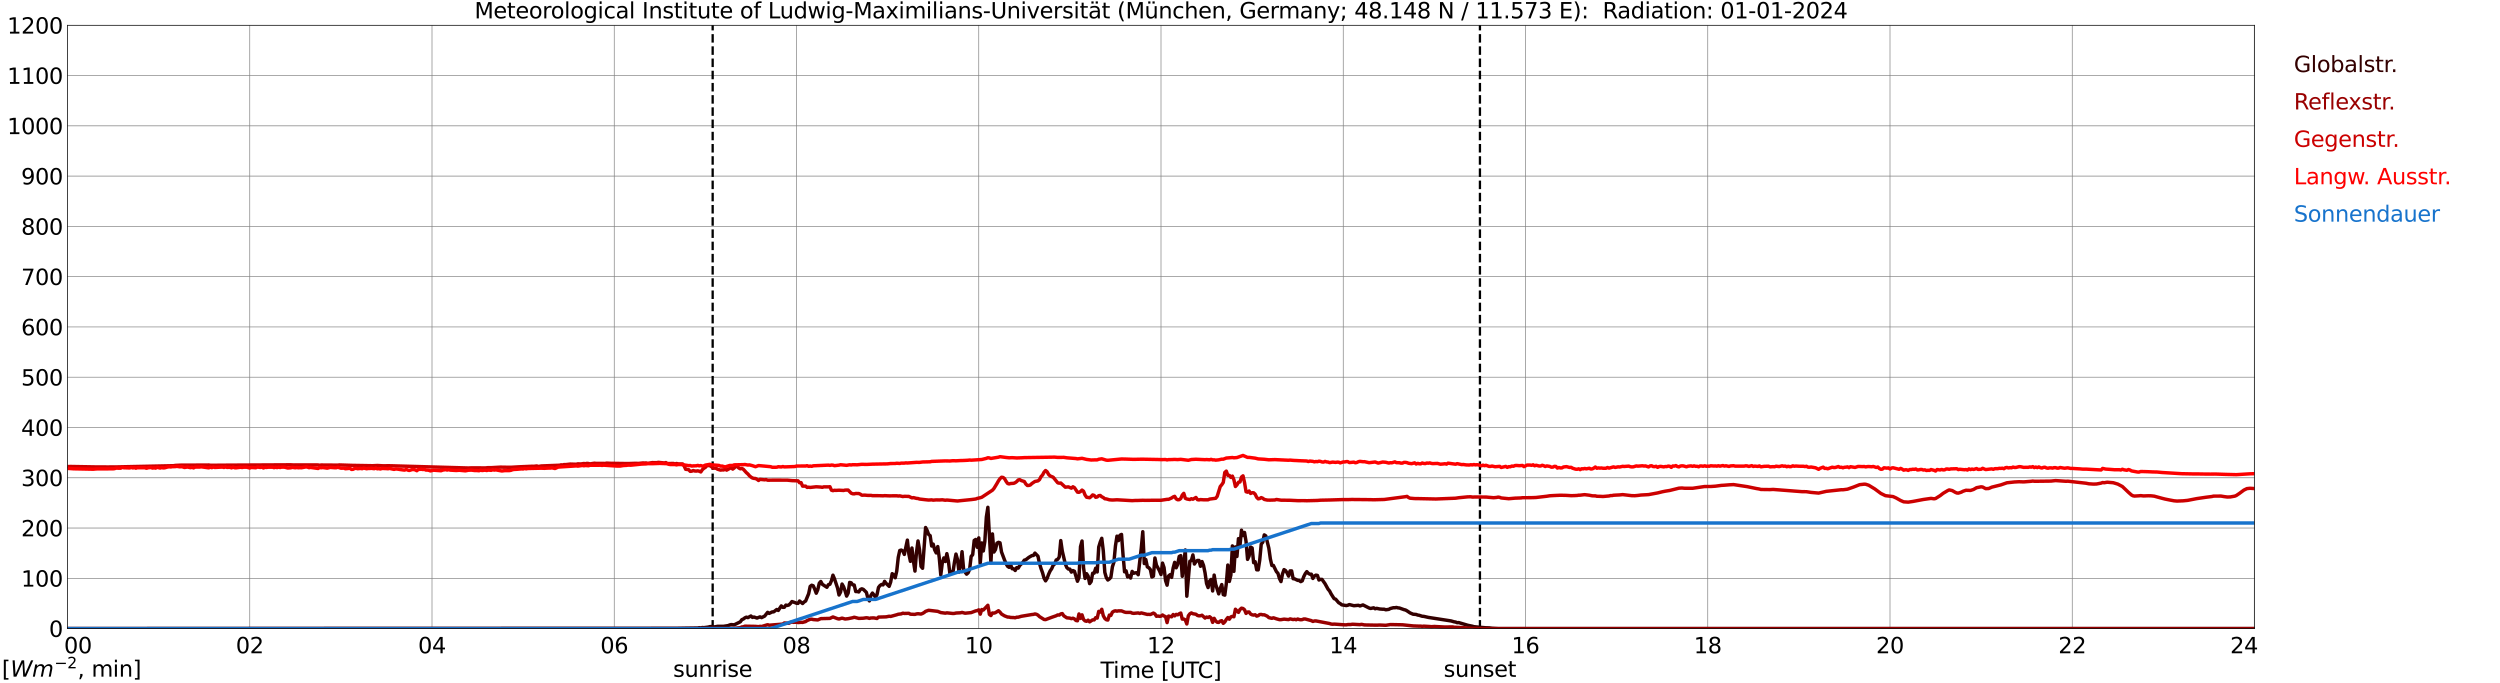 <?xml version="1.0" encoding="utf-8" standalone="no"?>
<!DOCTYPE svg PUBLIC "-//W3C//DTD SVG 1.1//EN"
  "http://www.w3.org/Graphics/SVG/1.1/DTD/svg11.dtd">
<svg xmlns:xlink="http://www.w3.org/1999/xlink" width="1085.4pt" height="296.64pt" viewBox="0 0 1085.4 296.64" xmlns="http://www.w3.org/2000/svg" version="1.1">
 <defs>
  <style type="text/css">*{stroke-linejoin: round; stroke-linecap: butt}</style>
 </defs>
 <g id="figure_1">
  <g id="patch_1">
   <path d="M 0 296.64 
L 1085.4 296.64 
L 1085.4 0 
L 0 0 
z
" style="fill: #ffffff"/>
  </g>
  <g id="axes_1">
   <g id="patch_2">
    <path d="M 29.306 272.909 
L 978.814 272.909 
L 978.814 10.976 
L 29.306 10.976 
z
" style="fill: #ffffff"/>
   </g>
   <g id="patch_3">
    <path d="M 978.814 272.909 
L 978.814 272.909 
L 978.814 10.976 
L 978.814 10.976 
z
" clip-path="url(#pcbbe32be40)" style="fill: #d3d3d3; opacity: 0.25; stroke: #d3d3d3; stroke-linejoin: miter"/>
   </g>
   <g id="matplotlib.axis_1">
    <g id="xtick_1">
     <g id="line2d_1">
      <path d="M 29.306 272.909 
L 29.306 10.976 
" clip-path="url(#pcbbe32be40)" style="fill: none; stroke: #808080; stroke-width: 0.3; stroke-linecap: square"/>
     </g>
     <g id="line2d_2"/>
     <g id="text_1">
      <!--    00 -->
      <g transform="translate(18.733 283.627) scale(0.095 -0.095)">
       <defs>
        <path id="DejaVuSans-20" transform="scale(0.016)"/>
        <path id="DejaVuSans-30" d="M 2034 4250 
Q 1547 4250 1301 3770 
Q 1056 3291 1056 2328 
Q 1056 1369 1301 889 
Q 1547 409 2034 409 
Q 2525 409 2770 889 
Q 3016 1369 3016 2328 
Q 3016 3291 2770 3770 
Q 2525 4250 2034 4250 
z
M 2034 4750 
Q 2819 4750 3233 4129 
Q 3647 3509 3647 2328 
Q 3647 1150 3233 529 
Q 2819 -91 2034 -91 
Q 1250 -91 836 529 
Q 422 1150 422 2328 
Q 422 3509 836 4129 
Q 1250 4750 2034 4750 
z
" transform="scale(0.016)"/>
       </defs>
       <use xlink:href="#DejaVuSans-20"/>
       <use xlink:href="#DejaVuSans-20" transform="translate(31.787 0)"/>
       <use xlink:href="#DejaVuSans-20" transform="translate(63.574 0)"/>
       <use xlink:href="#DejaVuSans-30" transform="translate(95.361 0)"/>
       <use xlink:href="#DejaVuSans-30" transform="translate(158.984 0)"/>
      </g>
     </g>
    </g>
    <g id="xtick_2">
     <g id="line2d_3">
      <path d="M 108.431 272.909 
L 108.431 10.976 
" clip-path="url(#pcbbe32be40)" style="fill: none; stroke: #808080; stroke-width: 0.3; stroke-linecap: square"/>
     </g>
     <g id="line2d_4"/>
     <g id="text_2">
      <!-- 02 -->
      <g transform="translate(102.387 283.627) scale(0.095 -0.095)">
       <defs>
        <path id="DejaVuSans-32" d="M 1228 531 
L 3431 531 
L 3431 0 
L 469 0 
L 469 531 
Q 828 903 1448 1529 
Q 2069 2156 2228 2338 
Q 2531 2678 2651 2914 
Q 2772 3150 2772 3378 
Q 2772 3750 2511 3984 
Q 2250 4219 1831 4219 
Q 1534 4219 1204 4116 
Q 875 4013 500 3803 
L 500 4441 
Q 881 4594 1212 4672 
Q 1544 4750 1819 4750 
Q 2544 4750 2975 4387 
Q 3406 4025 3406 3419 
Q 3406 3131 3298 2873 
Q 3191 2616 2906 2266 
Q 2828 2175 2409 1742 
Q 1991 1309 1228 531 
z
" transform="scale(0.016)"/>
       </defs>
       <use xlink:href="#DejaVuSans-30"/>
       <use xlink:href="#DejaVuSans-32" transform="translate(63.623 0)"/>
      </g>
     </g>
    </g>
    <g id="xtick_3">
     <g id="line2d_5">
      <path d="M 187.557 272.909 
L 187.557 10.976 
" clip-path="url(#pcbbe32be40)" style="fill: none; stroke: #808080; stroke-width: 0.3; stroke-linecap: square"/>
     </g>
     <g id="line2d_6"/>
     <g id="text_3">
      <!-- 04 -->
      <g transform="translate(181.513 283.627) scale(0.095 -0.095)">
       <defs>
        <path id="DejaVuSans-34" d="M 2419 4116 
L 825 1625 
L 2419 1625 
L 2419 4116 
z
M 2253 4666 
L 3047 4666 
L 3047 1625 
L 3713 1625 
L 3713 1100 
L 3047 1100 
L 3047 0 
L 2419 0 
L 2419 1100 
L 313 1100 
L 313 1709 
L 2253 4666 
z
" transform="scale(0.016)"/>
       </defs>
       <use xlink:href="#DejaVuSans-30"/>
       <use xlink:href="#DejaVuSans-34" transform="translate(63.623 0)"/>
      </g>
     </g>
    </g>
    <g id="xtick_4">
     <g id="line2d_7">
      <path d="M 266.683 272.909 
L 266.683 10.976 
" clip-path="url(#pcbbe32be40)" style="fill: none; stroke: #808080; stroke-width: 0.3; stroke-linecap: square"/>
     </g>
     <g id="line2d_8"/>
     <g id="text_4">
      <!-- 06 -->
      <g transform="translate(260.638 283.627) scale(0.095 -0.095)">
       <defs>
        <path id="DejaVuSans-36" d="M 2113 2584 
Q 1688 2584 1439 2293 
Q 1191 2003 1191 1497 
Q 1191 994 1439 701 
Q 1688 409 2113 409 
Q 2538 409 2786 701 
Q 3034 994 3034 1497 
Q 3034 2003 2786 2293 
Q 2538 2584 2113 2584 
z
M 3366 4563 
L 3366 3988 
Q 3128 4100 2886 4159 
Q 2644 4219 2406 4219 
Q 1781 4219 1451 3797 
Q 1122 3375 1075 2522 
Q 1259 2794 1537 2939 
Q 1816 3084 2150 3084 
Q 2853 3084 3261 2657 
Q 3669 2231 3669 1497 
Q 3669 778 3244 343 
Q 2819 -91 2113 -91 
Q 1303 -91 875 529 
Q 447 1150 447 2328 
Q 447 3434 972 4092 
Q 1497 4750 2381 4750 
Q 2619 4750 2861 4703 
Q 3103 4656 3366 4563 
z
" transform="scale(0.016)"/>
       </defs>
       <use xlink:href="#DejaVuSans-30"/>
       <use xlink:href="#DejaVuSans-36" transform="translate(63.623 0)"/>
      </g>
     </g>
    </g>
    <g id="xtick_5">
     <g id="line2d_9">
      <path d="M 345.808 272.909 
L 345.808 10.976 
" clip-path="url(#pcbbe32be40)" style="fill: none; stroke: #808080; stroke-width: 0.3; stroke-linecap: square"/>
     </g>
     <g id="line2d_10"/>
     <g id="text_5">
      <!-- 08 -->
      <g transform="translate(339.764 283.627) scale(0.095 -0.095)">
       <defs>
        <path id="DejaVuSans-38" d="M 2034 2216 
Q 1584 2216 1326 1975 
Q 1069 1734 1069 1313 
Q 1069 891 1326 650 
Q 1584 409 2034 409 
Q 2484 409 2743 651 
Q 3003 894 3003 1313 
Q 3003 1734 2745 1975 
Q 2488 2216 2034 2216 
z
M 1403 2484 
Q 997 2584 770 2862 
Q 544 3141 544 3541 
Q 544 4100 942 4425 
Q 1341 4750 2034 4750 
Q 2731 4750 3128 4425 
Q 3525 4100 3525 3541 
Q 3525 3141 3298 2862 
Q 3072 2584 2669 2484 
Q 3125 2378 3379 2068 
Q 3634 1759 3634 1313 
Q 3634 634 3220 271 
Q 2806 -91 2034 -91 
Q 1263 -91 848 271 
Q 434 634 434 1313 
Q 434 1759 690 2068 
Q 947 2378 1403 2484 
z
M 1172 3481 
Q 1172 3119 1398 2916 
Q 1625 2713 2034 2713 
Q 2441 2713 2670 2916 
Q 2900 3119 2900 3481 
Q 2900 3844 2670 4047 
Q 2441 4250 2034 4250 
Q 1625 4250 1398 4047 
Q 1172 3844 1172 3481 
z
" transform="scale(0.016)"/>
       </defs>
       <use xlink:href="#DejaVuSans-30"/>
       <use xlink:href="#DejaVuSans-38" transform="translate(63.623 0)"/>
      </g>
     </g>
    </g>
    <g id="xtick_6">
     <g id="line2d_11">
      <path d="M 424.934 272.909 
L 424.934 10.976 
" clip-path="url(#pcbbe32be40)" style="fill: none; stroke: #808080; stroke-width: 0.3; stroke-linecap: square"/>
     </g>
     <g id="line2d_12"/>
     <g id="text_6">
      <!-- 10 -->
      <g transform="translate(418.89 283.627) scale(0.095 -0.095)">
       <defs>
        <path id="DejaVuSans-31" d="M 794 531 
L 1825 531 
L 1825 4091 
L 703 3866 
L 703 4441 
L 1819 4666 
L 2450 4666 
L 2450 531 
L 3481 531 
L 3481 0 
L 794 0 
L 794 531 
z
" transform="scale(0.016)"/>
       </defs>
       <use xlink:href="#DejaVuSans-31"/>
       <use xlink:href="#DejaVuSans-30" transform="translate(63.623 0)"/>
      </g>
     </g>
    </g>
    <g id="xtick_7">
     <g id="line2d_13">
      <path d="M 504.06 272.909 
L 504.06 10.976 
" clip-path="url(#pcbbe32be40)" style="fill: none; stroke: #808080; stroke-width: 0.3; stroke-linecap: square"/>
     </g>
     <g id="line2d_14"/>
     <g id="text_7">
      <!-- 12 -->
      <g transform="translate(498.015 283.627) scale(0.095 -0.095)">
       <use xlink:href="#DejaVuSans-31"/>
       <use xlink:href="#DejaVuSans-32" transform="translate(63.623 0)"/>
      </g>
     </g>
    </g>
    <g id="xtick_8">
     <g id="line2d_15">
      <path d="M 583.185 272.909 
L 583.185 10.976 
" clip-path="url(#pcbbe32be40)" style="fill: none; stroke: #808080; stroke-width: 0.3; stroke-linecap: square"/>
     </g>
     <g id="line2d_16"/>
     <g id="text_8">
      <!-- 14 -->
      <g transform="translate(577.141 283.627) scale(0.095 -0.095)">
       <use xlink:href="#DejaVuSans-31"/>
       <use xlink:href="#DejaVuSans-34" transform="translate(63.623 0)"/>
      </g>
     </g>
    </g>
    <g id="xtick_9">
     <g id="line2d_17">
      <path d="M 662.311 272.909 
L 662.311 10.976 
" clip-path="url(#pcbbe32be40)" style="fill: none; stroke: #808080; stroke-width: 0.3; stroke-linecap: square"/>
     </g>
     <g id="line2d_18"/>
     <g id="text_9">
      <!-- 16 -->
      <g transform="translate(656.267 283.627) scale(0.095 -0.095)">
       <use xlink:href="#DejaVuSans-31"/>
       <use xlink:href="#DejaVuSans-36" transform="translate(63.623 0)"/>
      </g>
     </g>
    </g>
    <g id="xtick_10">
     <g id="line2d_19">
      <path d="M 741.437 272.909 
L 741.437 10.976 
" clip-path="url(#pcbbe32be40)" style="fill: none; stroke: #808080; stroke-width: 0.3; stroke-linecap: square"/>
     </g>
     <g id="line2d_20"/>
     <g id="text_10">
      <!-- 18 -->
      <g transform="translate(735.392 283.627) scale(0.095 -0.095)">
       <use xlink:href="#DejaVuSans-31"/>
       <use xlink:href="#DejaVuSans-38" transform="translate(63.623 0)"/>
      </g>
     </g>
    </g>
    <g id="xtick_11">
     <g id="line2d_21">
      <path d="M 820.562 272.909 
L 820.562 10.976 
" clip-path="url(#pcbbe32be40)" style="fill: none; stroke: #808080; stroke-width: 0.3; stroke-linecap: square"/>
     </g>
     <g id="line2d_22"/>
     <g id="text_11">
      <!-- 20 -->
      <g transform="translate(814.518 283.627) scale(0.095 -0.095)">
       <use xlink:href="#DejaVuSans-32"/>
       <use xlink:href="#DejaVuSans-30" transform="translate(63.623 0)"/>
      </g>
     </g>
    </g>
    <g id="xtick_12">
     <g id="line2d_23">
      <path d="M 899.688 272.909 
L 899.688 10.976 
" clip-path="url(#pcbbe32be40)" style="fill: none; stroke: #808080; stroke-width: 0.3; stroke-linecap: square"/>
     </g>
     <g id="line2d_24"/>
     <g id="text_12">
      <!-- 22 -->
      <g transform="translate(893.644 283.627) scale(0.095 -0.095)">
       <use xlink:href="#DejaVuSans-32"/>
       <use xlink:href="#DejaVuSans-32" transform="translate(63.623 0)"/>
      </g>
     </g>
    </g>
    <g id="xtick_13">
     <g id="line2d_25">
      <path d="M 978.814 272.909 
L 978.814 10.976 
" clip-path="url(#pcbbe32be40)" style="fill: none; stroke: #808080; stroke-width: 0.3; stroke-linecap: square"/>
     </g>
     <g id="line2d_26"/>
     <g id="text_13">
      <!-- 24    -->
      <g transform="translate(968.241 283.627) scale(0.095 -0.095)">
       <use xlink:href="#DejaVuSans-32"/>
       <use xlink:href="#DejaVuSans-34" transform="translate(63.623 0)"/>
       <use xlink:href="#DejaVuSans-20" transform="translate(127.246 0)"/>
       <use xlink:href="#DejaVuSans-20" transform="translate(159.033 0)"/>
       <use xlink:href="#DejaVuSans-20" transform="translate(190.82 0)"/>
      </g>
     </g>
    </g>
    <g id="text_14">
     <!-- Time [UTC] -->
     <g transform="translate(477.806 294.322) scale(0.095 -0.095)">
      <defs>
       <path id="DejaVuSans-54" d="M -19 4666 
L 3928 4666 
L 3928 4134 
L 2272 4134 
L 2272 0 
L 1638 0 
L 1638 4134 
L -19 4134 
L -19 4666 
z
" transform="scale(0.016)"/>
       <path id="DejaVuSans-69" d="M 603 3500 
L 1178 3500 
L 1178 0 
L 603 0 
L 603 3500 
z
M 603 4863 
L 1178 4863 
L 1178 4134 
L 603 4134 
L 603 4863 
z
" transform="scale(0.016)"/>
       <path id="DejaVuSans-6d" d="M 3328 2828 
Q 3544 3216 3844 3400 
Q 4144 3584 4550 3584 
Q 5097 3584 5394 3201 
Q 5691 2819 5691 2113 
L 5691 0 
L 5113 0 
L 5113 2094 
Q 5113 2597 4934 2840 
Q 4756 3084 4391 3084 
Q 3944 3084 3684 2787 
Q 3425 2491 3425 1978 
L 3425 0 
L 2847 0 
L 2847 2094 
Q 2847 2600 2669 2842 
Q 2491 3084 2119 3084 
Q 1678 3084 1418 2786 
Q 1159 2488 1159 1978 
L 1159 0 
L 581 0 
L 581 3500 
L 1159 3500 
L 1159 2956 
Q 1356 3278 1631 3431 
Q 1906 3584 2284 3584 
Q 2666 3584 2933 3390 
Q 3200 3197 3328 2828 
z
" transform="scale(0.016)"/>
       <path id="DejaVuSans-65" d="M 3597 1894 
L 3597 1613 
L 953 1613 
Q 991 1019 1311 708 
Q 1631 397 2203 397 
Q 2534 397 2845 478 
Q 3156 559 3463 722 
L 3463 178 
Q 3153 47 2828 -22 
Q 2503 -91 2169 -91 
Q 1331 -91 842 396 
Q 353 884 353 1716 
Q 353 2575 817 3079 
Q 1281 3584 2069 3584 
Q 2775 3584 3186 3129 
Q 3597 2675 3597 1894 
z
M 3022 2063 
Q 3016 2534 2758 2815 
Q 2500 3097 2075 3097 
Q 1594 3097 1305 2825 
Q 1016 2553 972 2059 
L 3022 2063 
z
" transform="scale(0.016)"/>
       <path id="DejaVuSans-5b" d="M 550 4863 
L 1875 4863 
L 1875 4416 
L 1125 4416 
L 1125 -397 
L 1875 -397 
L 1875 -844 
L 550 -844 
L 550 4863 
z
" transform="scale(0.016)"/>
       <path id="DejaVuSans-55" d="M 556 4666 
L 1191 4666 
L 1191 1831 
Q 1191 1081 1462 751 
Q 1734 422 2344 422 
Q 2950 422 3222 751 
Q 3494 1081 3494 1831 
L 3494 4666 
L 4128 4666 
L 4128 1753 
Q 4128 841 3676 375 
Q 3225 -91 2344 -91 
Q 1459 -91 1007 375 
Q 556 841 556 1753 
L 556 4666 
z
" transform="scale(0.016)"/>
       <path id="DejaVuSans-43" d="M 4122 4306 
L 4122 3641 
Q 3803 3938 3442 4084 
Q 3081 4231 2675 4231 
Q 1875 4231 1450 3742 
Q 1025 3253 1025 2328 
Q 1025 1406 1450 917 
Q 1875 428 2675 428 
Q 3081 428 3442 575 
Q 3803 722 4122 1019 
L 4122 359 
Q 3791 134 3420 21 
Q 3050 -91 2638 -91 
Q 1578 -91 968 557 
Q 359 1206 359 2328 
Q 359 3453 968 4101 
Q 1578 4750 2638 4750 
Q 3056 4750 3426 4639 
Q 3797 4528 4122 4306 
z
" transform="scale(0.016)"/>
       <path id="DejaVuSans-5d" d="M 1947 4863 
L 1947 -844 
L 622 -844 
L 622 -397 
L 1369 -397 
L 1369 4416 
L 622 4416 
L 622 4863 
L 1947 4863 
z
" transform="scale(0.016)"/>
      </defs>
      <use xlink:href="#DejaVuSans-54"/>
      <use xlink:href="#DejaVuSans-69" transform="translate(57.959 0)"/>
      <use xlink:href="#DejaVuSans-6d" transform="translate(85.742 0)"/>
      <use xlink:href="#DejaVuSans-65" transform="translate(183.154 0)"/>
      <use xlink:href="#DejaVuSans-20" transform="translate(244.678 0)"/>
      <use xlink:href="#DejaVuSans-5b" transform="translate(276.465 0)"/>
      <use xlink:href="#DejaVuSans-55" transform="translate(315.479 0)"/>
      <use xlink:href="#DejaVuSans-54" transform="translate(388.672 0)"/>
      <use xlink:href="#DejaVuSans-43" transform="translate(443.881 0)"/>
      <use xlink:href="#DejaVuSans-5d" transform="translate(513.705 0)"/>
     </g>
    </g>
   </g>
   <g id="matplotlib.axis_2">
    <g id="ytick_1">
     <g id="line2d_27">
      <path d="M 29.306 272.909 
L 978.814 272.909 
" clip-path="url(#pcbbe32be40)" style="fill: none; stroke: #808080; stroke-width: 0.3; stroke-linecap: square"/>
     </g>
     <g id="line2d_28"/>
     <g id="text_15">
      <!-- 0 -->
      <g transform="translate(21.261 276.518) scale(0.095 -0.095)">
       <use xlink:href="#DejaVuSans-30"/>
      </g>
     </g>
    </g>
    <g id="ytick_2">
     <g id="line2d_29">
      <path d="M 29.306 251.081 
L 978.814 251.081 
" clip-path="url(#pcbbe32be40)" style="fill: none; stroke: #808080; stroke-width: 0.3; stroke-linecap: square"/>
     </g>
     <g id="line2d_30"/>
     <g id="text_16">
      <!-- 100 -->
      <g transform="translate(9.173 254.69) scale(0.095 -0.095)">
       <use xlink:href="#DejaVuSans-31"/>
       <use xlink:href="#DejaVuSans-30" transform="translate(63.623 0)"/>
       <use xlink:href="#DejaVuSans-30" transform="translate(127.246 0)"/>
      </g>
     </g>
    </g>
    <g id="ytick_3">
     <g id="line2d_31">
      <path d="M 29.306 229.253 
L 978.814 229.253 
" clip-path="url(#pcbbe32be40)" style="fill: none; stroke: #808080; stroke-width: 0.3; stroke-linecap: square"/>
     </g>
     <g id="line2d_32"/>
     <g id="text_17">
      <!-- 200 -->
      <g transform="translate(9.173 232.863) scale(0.095 -0.095)">
       <use xlink:href="#DejaVuSans-32"/>
       <use xlink:href="#DejaVuSans-30" transform="translate(63.623 0)"/>
       <use xlink:href="#DejaVuSans-30" transform="translate(127.246 0)"/>
      </g>
     </g>
    </g>
    <g id="ytick_4">
     <g id="line2d_33">
      <path d="M 29.306 207.426 
L 978.814 207.426 
" clip-path="url(#pcbbe32be40)" style="fill: none; stroke: #808080; stroke-width: 0.3; stroke-linecap: square"/>
     </g>
     <g id="line2d_34"/>
     <g id="text_18">
      <!-- 300 -->
      <g transform="translate(9.173 211.035) scale(0.095 -0.095)">
       <defs>
        <path id="DejaVuSans-33" d="M 2597 2516 
Q 3050 2419 3304 2112 
Q 3559 1806 3559 1356 
Q 3559 666 3084 287 
Q 2609 -91 1734 -91 
Q 1441 -91 1130 -33 
Q 819 25 488 141 
L 488 750 
Q 750 597 1062 519 
Q 1375 441 1716 441 
Q 2309 441 2620 675 
Q 2931 909 2931 1356 
Q 2931 1769 2642 2001 
Q 2353 2234 1838 2234 
L 1294 2234 
L 1294 2753 
L 1863 2753 
Q 2328 2753 2575 2939 
Q 2822 3125 2822 3475 
Q 2822 3834 2567 4026 
Q 2313 4219 1838 4219 
Q 1578 4219 1281 4162 
Q 984 4106 628 3988 
L 628 4550 
Q 988 4650 1302 4700 
Q 1616 4750 1894 4750 
Q 2613 4750 3031 4423 
Q 3450 4097 3450 3541 
Q 3450 3153 3228 2886 
Q 3006 2619 2597 2516 
z
" transform="scale(0.016)"/>
       </defs>
       <use xlink:href="#DejaVuSans-33"/>
       <use xlink:href="#DejaVuSans-30" transform="translate(63.623 0)"/>
       <use xlink:href="#DejaVuSans-30" transform="translate(127.246 0)"/>
      </g>
     </g>
    </g>
    <g id="ytick_5">
     <g id="line2d_35">
      <path d="M 29.306 185.598 
L 978.814 185.598 
" clip-path="url(#pcbbe32be40)" style="fill: none; stroke: #808080; stroke-width: 0.3; stroke-linecap: square"/>
     </g>
     <g id="line2d_36"/>
     <g id="text_19">
      <!-- 400 -->
      <g transform="translate(9.173 189.207) scale(0.095 -0.095)">
       <use xlink:href="#DejaVuSans-34"/>
       <use xlink:href="#DejaVuSans-30" transform="translate(63.623 0)"/>
       <use xlink:href="#DejaVuSans-30" transform="translate(127.246 0)"/>
      </g>
     </g>
    </g>
    <g id="ytick_6">
     <g id="line2d_37">
      <path d="M 29.306 163.77 
L 978.814 163.77 
" clip-path="url(#pcbbe32be40)" style="fill: none; stroke: #808080; stroke-width: 0.3; stroke-linecap: square"/>
     </g>
     <g id="line2d_38"/>
     <g id="text_20">
      <!-- 500 -->
      <g transform="translate(9.173 167.379) scale(0.095 -0.095)">
       <defs>
        <path id="DejaVuSans-35" d="M 691 4666 
L 3169 4666 
L 3169 4134 
L 1269 4134 
L 1269 2991 
Q 1406 3038 1543 3061 
Q 1681 3084 1819 3084 
Q 2600 3084 3056 2656 
Q 3513 2228 3513 1497 
Q 3513 744 3044 326 
Q 2575 -91 1722 -91 
Q 1428 -91 1123 -41 
Q 819 9 494 109 
L 494 744 
Q 775 591 1075 516 
Q 1375 441 1709 441 
Q 2250 441 2565 725 
Q 2881 1009 2881 1497 
Q 2881 1984 2565 2268 
Q 2250 2553 1709 2553 
Q 1456 2553 1204 2497 
Q 953 2441 691 2322 
L 691 4666 
z
" transform="scale(0.016)"/>
       </defs>
       <use xlink:href="#DejaVuSans-35"/>
       <use xlink:href="#DejaVuSans-30" transform="translate(63.623 0)"/>
       <use xlink:href="#DejaVuSans-30" transform="translate(127.246 0)"/>
      </g>
     </g>
    </g>
    <g id="ytick_7">
     <g id="line2d_39">
      <path d="M 29.306 141.942 
L 978.814 141.942 
" clip-path="url(#pcbbe32be40)" style="fill: none; stroke: #808080; stroke-width: 0.3; stroke-linecap: square"/>
     </g>
     <g id="line2d_40"/>
     <g id="text_21">
      <!-- 600 -->
      <g transform="translate(9.173 145.551) scale(0.095 -0.095)">
       <use xlink:href="#DejaVuSans-36"/>
       <use xlink:href="#DejaVuSans-30" transform="translate(63.623 0)"/>
       <use xlink:href="#DejaVuSans-30" transform="translate(127.246 0)"/>
      </g>
     </g>
    </g>
    <g id="ytick_8">
     <g id="line2d_41">
      <path d="M 29.306 120.114 
L 978.814 120.114 
" clip-path="url(#pcbbe32be40)" style="fill: none; stroke: #808080; stroke-width: 0.3; stroke-linecap: square"/>
     </g>
     <g id="line2d_42"/>
     <g id="text_22">
      <!-- 700 -->
      <g transform="translate(9.173 123.724) scale(0.095 -0.095)">
       <defs>
        <path id="DejaVuSans-37" d="M 525 4666 
L 3525 4666 
L 3525 4397 
L 1831 0 
L 1172 0 
L 2766 4134 
L 525 4134 
L 525 4666 
z
" transform="scale(0.016)"/>
       </defs>
       <use xlink:href="#DejaVuSans-37"/>
       <use xlink:href="#DejaVuSans-30" transform="translate(63.623 0)"/>
       <use xlink:href="#DejaVuSans-30" transform="translate(127.246 0)"/>
      </g>
     </g>
    </g>
    <g id="ytick_9">
     <g id="line2d_43">
      <path d="M 29.306 98.287 
L 978.814 98.287 
" clip-path="url(#pcbbe32be40)" style="fill: none; stroke: #808080; stroke-width: 0.3; stroke-linecap: square"/>
     </g>
     <g id="line2d_44"/>
     <g id="text_23">
      <!-- 800 -->
      <g transform="translate(9.173 101.896) scale(0.095 -0.095)">
       <use xlink:href="#DejaVuSans-38"/>
       <use xlink:href="#DejaVuSans-30" transform="translate(63.623 0)"/>
       <use xlink:href="#DejaVuSans-30" transform="translate(127.246 0)"/>
      </g>
     </g>
    </g>
    <g id="ytick_10">
     <g id="line2d_45">
      <path d="M 29.306 76.459 
L 978.814 76.459 
" clip-path="url(#pcbbe32be40)" style="fill: none; stroke: #808080; stroke-width: 0.3; stroke-linecap: square"/>
     </g>
     <g id="line2d_46"/>
     <g id="text_24">
      <!-- 900 -->
      <g transform="translate(9.173 80.068) scale(0.095 -0.095)">
       <defs>
        <path id="DejaVuSans-39" d="M 703 97 
L 703 672 
Q 941 559 1184 500 
Q 1428 441 1663 441 
Q 2288 441 2617 861 
Q 2947 1281 2994 2138 
Q 2813 1869 2534 1725 
Q 2256 1581 1919 1581 
Q 1219 1581 811 2004 
Q 403 2428 403 3163 
Q 403 3881 828 4315 
Q 1253 4750 1959 4750 
Q 2769 4750 3195 4129 
Q 3622 3509 3622 2328 
Q 3622 1225 3098 567 
Q 2575 -91 1691 -91 
Q 1453 -91 1209 -44 
Q 966 3 703 97 
z
M 1959 2075 
Q 2384 2075 2632 2365 
Q 2881 2656 2881 3163 
Q 2881 3666 2632 3958 
Q 2384 4250 1959 4250 
Q 1534 4250 1286 3958 
Q 1038 3666 1038 3163 
Q 1038 2656 1286 2365 
Q 1534 2075 1959 2075 
z
" transform="scale(0.016)"/>
       </defs>
       <use xlink:href="#DejaVuSans-39"/>
       <use xlink:href="#DejaVuSans-30" transform="translate(63.623 0)"/>
       <use xlink:href="#DejaVuSans-30" transform="translate(127.246 0)"/>
      </g>
     </g>
    </g>
    <g id="ytick_11">
     <g id="line2d_47">
      <path d="M 29.306 54.631 
L 978.814 54.631 
" clip-path="url(#pcbbe32be40)" style="fill: none; stroke: #808080; stroke-width: 0.3; stroke-linecap: square"/>
     </g>
     <g id="line2d_48"/>
     <g id="text_25">
      <!-- 1000 -->
      <g transform="translate(3.128 58.24) scale(0.095 -0.095)">
       <use xlink:href="#DejaVuSans-31"/>
       <use xlink:href="#DejaVuSans-30" transform="translate(63.623 0)"/>
       <use xlink:href="#DejaVuSans-30" transform="translate(127.246 0)"/>
       <use xlink:href="#DejaVuSans-30" transform="translate(190.869 0)"/>
      </g>
     </g>
    </g>
    <g id="ytick_12">
     <g id="line2d_49">
      <path d="M 29.306 32.803 
L 978.814 32.803 
" clip-path="url(#pcbbe32be40)" style="fill: none; stroke: #808080; stroke-width: 0.3; stroke-linecap: square"/>
     </g>
     <g id="line2d_50"/>
     <g id="text_26">
      <!-- 1100 -->
      <g transform="translate(3.128 36.413) scale(0.095 -0.095)">
       <use xlink:href="#DejaVuSans-31"/>
       <use xlink:href="#DejaVuSans-31" transform="translate(63.623 0)"/>
       <use xlink:href="#DejaVuSans-30" transform="translate(127.246 0)"/>
       <use xlink:href="#DejaVuSans-30" transform="translate(190.869 0)"/>
      </g>
     </g>
    </g>
    <g id="ytick_13">
     <g id="line2d_51">
      <path d="M 29.306 10.976 
L 978.814 10.976 
" clip-path="url(#pcbbe32be40)" style="fill: none; stroke: #808080; stroke-width: 0.3; stroke-linecap: square"/>
     </g>
     <g id="line2d_52"/>
     <g id="text_27">
      <!-- 1200 -->
      <g transform="translate(3.128 14.585) scale(0.095 -0.095)">
       <use xlink:href="#DejaVuSans-31"/>
       <use xlink:href="#DejaVuSans-32" transform="translate(63.623 0)"/>
       <use xlink:href="#DejaVuSans-30" transform="translate(127.246 0)"/>
       <use xlink:href="#DejaVuSans-30" transform="translate(190.869 0)"/>
      </g>
     </g>
    </g>
   </g>
   <g id="line2d_53">
    <path d="M 309.411 272.909 
L 309.411 10.976 
" clip-path="url(#pcbbe32be40)" style="fill: none; stroke-dasharray: 3.7,1.6; stroke-dashoffset: 0; stroke: #000000"/>
   </g>
   <g id="line2d_54">
    <path d="M 642.53 272.909 
L 642.53 10.976 
" clip-path="url(#pcbbe32be40)" style="fill: none; stroke-dasharray: 3.7,1.6; stroke-dashoffset: 0; stroke: #000000"/>
   </g>
   <g id="line2d_55">
    <path d="M 29.306 272.909 
L 295.036 272.808 
L 296.355 272.767 
L 302.949 272.667 
L 303.608 272.505 
L 304.267 272.625 
L 304.927 272.444 
L 305.586 272.505 
L 307.564 272.241 
L 308.224 272.058 
L 308.883 272.018 
L 310.202 272.18 
L 311.521 271.937 
L 314.158 271.916 
L 315.477 271.715 
L 316.136 271.612 
L 316.796 271.328 
L 317.455 271.167 
L 318.774 271.267 
L 321.411 269.971 
L 322.071 269.039 
L 322.73 268.755 
L 323.39 268.249 
L 324.049 267.945 
L 324.708 268.146 
L 326.027 267.439 
L 326.686 268.046 
L 327.346 267.884 
L 328.665 268.329 
L 329.983 267.823 
L 330.643 268.146 
L 331.961 267.498 
L 333.28 265.856 
L 333.94 266.304 
L 335.258 265.675 
L 335.918 265.634 
L 337.236 264.621 
L 337.896 265.027 
L 339.215 263.06 
L 339.874 263.689 
L 340.533 263.647 
L 341.193 262.715 
L 341.852 262.857 
L 342.512 262.654 
L 343.171 262.006 
L 343.83 261.174 
L 345.149 261.622 
L 345.808 261.905 
L 346.468 261.967 
L 347.127 260.932 
L 348.446 262.025 
L 349.105 261.358 
L 349.765 260.952 
L 351.083 257.771 
L 351.743 254.608 
L 352.402 254.082 
L 353.062 254.325 
L 353.721 255.785 
L 354.38 257.546 
L 355.04 256.027 
L 355.699 253.209 
L 356.359 252.461 
L 357.018 253.676 
L 358.996 254.973 
L 359.655 253.838 
L 360.315 253.657 
L 360.974 252.157 
L 361.634 249.723 
L 362.293 251.284 
L 363.612 255.237 
L 364.271 258.317 
L 364.93 257.081 
L 365.59 253.576 
L 366.249 254.731 
L 366.909 256.595 
L 367.568 258.804 
L 368.227 257.507 
L 368.887 252.867 
L 369.546 253.028 
L 370.206 253.919 
L 370.865 254.002 
L 371.524 256.817 
L 372.184 256.817 
L 372.843 257.001 
L 373.502 255.946 
L 374.162 255.643 
L 374.821 255.885 
L 376.14 257.182 
L 376.799 259.675 
L 377.459 260.89 
L 378.118 258.481 
L 378.777 257.487 
L 379.437 258.297 
L 380.096 259.31 
L 380.756 258.175 
L 381.415 255.034 
L 382.074 254.202 
L 382.734 253.757 
L 383.393 253.94 
L 384.053 252.399 
L 384.712 253.292 
L 386.031 254.567 
L 386.69 252.703 
L 387.349 249.075 
L 388.009 249.581 
L 388.668 250.839 
L 389.328 247.94 
L 389.987 241.981 
L 390.646 239.004 
L 391.306 238.82 
L 391.965 239.205 
L 392.624 240.706 
L 393.943 234.503 
L 394.603 240.584 
L 395.262 243.705 
L 395.921 237.928 
L 396.581 243.644 
L 397.24 247.94 
L 397.899 239.833 
L 398.559 234.867 
L 399.218 238.617 
L 399.878 245.934 
L 400.537 246.724 
L 401.856 229.031 
L 402.515 230.288 
L 403.175 232.052 
L 403.834 232.558 
L 404.493 237.057 
L 405.153 236.227 
L 405.812 238.759 
L 406.471 240.056 
L 407.131 237.301 
L 407.79 242.184 
L 408.45 249.623 
L 409.109 244.373 
L 409.768 242.226 
L 410.428 243.786 
L 411.087 240.381 
L 411.746 243.583 
L 412.406 249.055 
L 413.065 248.184 
L 413.725 248.549 
L 414.384 244.09 
L 415.043 240.564 
L 415.703 242.874 
L 416.362 248.346 
L 417.022 245.489 
L 417.681 239.53 
L 418.34 247.008 
L 419 248.407 
L 419.659 249.278 
L 420.318 248.691 
L 420.978 247.15 
L 421.637 241.536 
L 422.297 240.868 
L 422.956 234.645 
L 423.615 234.219 
L 424.275 237.605 
L 424.934 233.532 
L 425.593 244.476 
L 426.253 235.719 
L 426.912 239.205 
L 427.572 235.092 
L 428.231 224.512 
L 428.89 220.256 
L 430.209 244.293 
L 430.869 231.807 
L 431.528 239.672 
L 432.187 238.598 
L 432.847 235.821 
L 433.506 235.457 
L 434.165 235.679 
L 434.825 239.672 
L 436.144 243.177 
L 436.803 244.738 
L 437.462 245.873 
L 438.122 246.318 
L 438.781 245.225 
L 439.44 246.927 
L 440.1 246.947 
L 440.759 247.678 
L 441.419 246.44 
L 442.078 246.643 
L 442.737 245.489 
L 444.056 244.212 
L 444.716 243.199 
L 445.375 243.016 
L 446.694 241.981 
L 448.012 241.213 
L 448.672 241.152 
L 449.331 240.139 
L 450.65 241.496 
L 451.309 244.637 
L 451.969 246.846 
L 452.628 248.649 
L 453.287 251.022 
L 453.947 252.177 
L 454.606 251.123 
L 455.266 249.32 
L 455.925 247.879 
L 456.584 246.927 
L 457.244 245.428 
L 457.903 244.84 
L 458.563 243.116 
L 459.222 242.854 
L 459.881 241.82 
L 460.541 234.706 
L 461.2 239.266 
L 462.519 244.902 
L 463.178 246.421 
L 463.838 247.049 
L 464.497 247.089 
L 465.156 248.387 
L 465.816 247.717 
L 466.475 248.021 
L 467.794 252.358 
L 468.453 250.738 
L 469.113 237.34 
L 469.772 234.889 
L 470.431 246.46 
L 471.091 251.123 
L 471.75 249.075 
L 472.409 250.11 
L 473.069 253.373 
L 473.728 252.5 
L 474.388 248.872 
L 475.047 248.833 
L 475.706 246.685 
L 476.366 248.326 
L 477.025 237.502 
L 477.685 235.334 
L 478.344 233.713 
L 479.003 239.146 
L 479.663 248.508 
L 480.322 250.778 
L 480.981 251.812 
L 481.641 251.345 
L 482.3 250.636 
L 482.96 246.096 
L 483.619 244.05 
L 484.278 237.037 
L 484.938 232.781 
L 485.597 234.706 
L 486.256 232.375 
L 486.916 232.032 
L 487.575 240.949 
L 488.235 248.265 
L 488.894 247.84 
L 489.553 250.474 
L 490.213 250.007 
L 490.872 250.961 
L 491.532 248.082 
L 492.191 248.894 
L 492.85 248.711 
L 493.51 248.649 
L 494.169 249.523 
L 495.488 238.05 
L 496.147 230.855 
L 496.807 244.677 
L 497.466 242.935 
L 498.125 246.117 
L 498.785 246.502 
L 499.444 247.292 
L 500.103 250.494 
L 500.763 250.149 
L 501.422 242.265 
L 502.082 245.367 
L 503.4 247.82 
L 504.06 249.42 
L 504.719 244.476 
L 505.379 246.421 
L 506.038 252.055 
L 506.697 254.061 
L 507.357 250.049 
L 508.016 249.501 
L 508.675 250.677 
L 509.335 246.582 
L 509.994 244.151 
L 510.654 246.502 
L 511.313 245.002 
L 511.972 241.577 
L 512.632 241.232 
L 513.291 250.21 
L 514.61 238.779 
L 515.269 258.845 
L 516.588 243.684 
L 517.247 243.38 
L 517.907 240.929 
L 518.566 244.88 
L 519.226 243.867 
L 519.885 243.319 
L 520.544 243.319 
L 521.204 245.853 
L 521.863 243.806 
L 522.522 245.489 
L 523.182 248.711 
L 523.841 253.331 
L 524.501 255.095 
L 525.16 252.258 
L 525.819 251.568 
L 526.479 256.575 
L 527.138 249.684 
L 527.797 253.676 
L 529.116 257.83 
L 529.776 255.501 
L 530.435 253.799 
L 531.094 258.155 
L 531.754 258.378 
L 532.413 253.434 
L 533.073 245.327 
L 533.732 252.441 
L 534.391 249.684 
L 535.051 237.017 
L 535.71 248.062 
L 536.369 237.443 
L 537.029 241.597 
L 537.688 233.855 
L 538.348 236.854 
L 539.007 230.188 
L 539.666 232.497 
L 540.326 231.181 
L 540.985 235.131 
L 541.644 242.854 
L 542.304 241.414 
L 542.963 237.502 
L 543.623 237.908 
L 544.282 244.293 
L 544.941 243.867 
L 545.601 247.373 
L 546.26 247.414 
L 546.919 243.199 
L 547.579 236.227 
L 548.238 235.415 
L 548.898 232.233 
L 549.557 232.658 
L 550.876 237.989 
L 551.535 242.651 
L 552.195 245.508 
L 552.854 245.489 
L 554.173 248.184 
L 554.832 248.914 
L 555.491 251.164 
L 556.151 252.5 
L 556.81 249.178 
L 557.47 247.311 
L 558.129 247.717 
L 558.788 248.73 
L 559.448 250.129 
L 560.107 247.859 
L 560.766 247.859 
L 561.426 251.245 
L 562.085 251.326 
L 563.404 251.974 
L 564.063 252.015 
L 564.723 252.522 
L 565.382 252.177 
L 566.042 250.352 
L 566.701 249.055 
L 567.36 248.184 
L 568.02 248.914 
L 568.679 249.298 
L 569.338 249.298 
L 569.998 251.142 
L 570.657 250.09 
L 571.317 249.704 
L 571.976 249.826 
L 572.635 251.812 
L 573.295 251.529 
L 573.954 251.548 
L 575.273 253.412 
L 576.592 255.805 
L 577.251 256.575 
L 577.91 257.852 
L 579.229 259.919 
L 579.889 260.142 
L 581.207 261.683 
L 581.867 262.047 
L 582.526 262.593 
L 584.504 262.918 
L 585.164 262.776 
L 585.823 262.473 
L 587.801 262.979 
L 589.779 262.796 
L 590.439 263.08 
L 591.757 262.634 
L 594.395 263.973 
L 595.054 264.176 
L 596.373 263.892 
L 597.032 264.296 
L 597.692 264.114 
L 599.011 264.398 
L 600.329 264.499 
L 600.989 264.499 
L 601.648 264.743 
L 602.967 264.56 
L 603.626 264.195 
L 604.945 263.85 
L 605.604 263.87 
L 606.264 263.728 
L 606.923 263.911 
L 607.582 263.973 
L 609.561 264.682 
L 610.22 264.843 
L 610.879 265.208 
L 612.198 266.101 
L 613.517 266.668 
L 614.836 266.769 
L 615.495 267.033 
L 616.154 267.133 
L 617.473 267.559 
L 618.133 267.6 
L 620.111 268.046 
L 630.001 269.587 
L 631.32 269.971 
L 631.98 270.073 
L 632.639 270.357 
L 633.298 270.296 
L 637.255 271.47 
L 639.233 271.876 
L 639.892 272.079 
L 642.53 272.341 
L 645.167 272.566 
L 646.486 272.586 
L 647.805 272.767 
L 650.442 272.909 
L 978.154 272.909 
L 978.154 272.909 
" clip-path="url(#pcbbe32be40)" style="fill: none; stroke: #330000; stroke-width: 1.5; stroke-linecap: square"/>
   </g>
   <g id="line2d_56">
    <path d="M 29.306 272.909 
L 316.136 272.861 
L 317.455 272.76 
L 318.774 272.78 
L 320.752 272.557 
L 321.411 272.496 
L 322.071 272.193 
L 322.73 272.132 
L 323.39 271.868 
L 328.005 271.951 
L 329.324 272.071 
L 329.983 271.929 
L 330.643 272.009 
L 333.28 271.219 
L 333.94 271.442 
L 336.577 271.219 
L 337.896 271.119 
L 339.874 270.957 
L 340.533 270.471 
L 342.512 270.613 
L 343.171 270.226 
L 343.83 270.084 
L 344.49 270.187 
L 345.808 270.145 
L 346.468 270.287 
L 347.787 270.187 
L 348.446 270.226 
L 349.765 269.862 
L 350.424 269.416 
L 351.743 268.868 
L 352.402 268.807 
L 353.062 268.991 
L 355.04 269.152 
L 356.359 268.585 
L 360.315 268.484 
L 361.634 267.856 
L 363.612 268.604 
L 364.271 268.746 
L 365.59 268.362 
L 366.909 268.746 
L 368.227 268.604 
L 370.206 268.201 
L 370.865 267.978 
L 372.843 268.484 
L 374.821 268.404 
L 376.14 268.201 
L 376.799 268.281 
L 377.459 268.484 
L 378.118 268.301 
L 379.437 268.281 
L 380.756 268.524 
L 381.415 267.917 
L 384.712 267.814 
L 386.031 267.552 
L 386.69 267.633 
L 389.328 266.904 
L 389.987 266.679 
L 391.306 266.518 
L 391.965 266.214 
L 392.624 266.336 
L 394.603 266.275 
L 395.262 266.66 
L 397.24 266.74 
L 397.899 266.537 
L 398.559 266.457 
L 399.878 266.598 
L 400.537 266.336 
L 401.196 265.95 
L 401.856 265.424 
L 403.175 264.957 
L 407.131 265.424 
L 408.45 265.95 
L 410.428 266.214 
L 411.087 266.072 
L 413.725 266.356 
L 414.384 266.315 
L 415.043 266.153 
L 417.022 266.053 
L 417.681 265.889 
L 419 266.234 
L 421.637 265.97 
L 423.615 265.221 
L 424.275 265.099 
L 424.934 264.776 
L 425.593 266.64 
L 426.253 264.634 
L 426.912 264.857 
L 428.89 262.789 
L 429.55 266.74 
L 430.209 267.247 
L 430.869 266.133 
L 431.528 266.195 
L 432.187 265.992 
L 433.506 265.16 
L 434.165 265.769 
L 434.825 266.598 
L 436.144 267.389 
L 437.462 267.895 
L 438.122 267.917 
L 438.781 268.078 
L 440.1 268.12 
L 440.759 268.22 
L 441.419 267.956 
L 442.078 267.956 
L 443.397 267.572 
L 448.012 266.801 
L 448.672 266.74 
L 449.331 266.559 
L 449.991 266.701 
L 450.65 267.066 
L 451.309 267.714 
L 453.287 268.949 
L 453.947 269.01 
L 456.584 268.017 
L 458.563 267.33 
L 459.222 266.963 
L 459.881 267.046 
L 460.541 266.537 
L 461.2 266.395 
L 461.859 267.369 
L 463.178 268.24 
L 464.497 268.362 
L 465.156 268.604 
L 465.816 268.404 
L 466.475 268.687 
L 467.134 269.397 
L 467.794 269.517 
L 468.453 266.559 
L 469.113 268.484 
L 469.772 266.943 
L 470.431 268.949 
L 471.091 269.578 
L 471.75 269.739 
L 472.409 269.255 
L 473.069 269.984 
L 474.388 269.113 
L 475.047 269.133 
L 475.706 268.159 
L 476.366 268.342 
L 477.025 265.444 
L 477.685 265.747 
L 478.344 264.531 
L 479.003 267.308 
L 479.663 268.504 
L 480.322 269.071 
L 480.981 269.194 
L 481.641 267.046 
L 482.3 267.188 
L 482.96 265.769 
L 483.619 265.363 
L 484.278 265.18 
L 484.938 265.343 
L 485.597 265.201 
L 486.916 265.221 
L 488.235 265.747 
L 488.894 265.889 
L 490.872 265.869 
L 491.532 266.195 
L 492.191 266.295 
L 494.169 266.112 
L 494.828 266.336 
L 495.488 266.092 
L 498.125 266.762 
L 498.785 266.721 
L 499.444 266.801 
L 500.763 266.173 
L 501.422 266.559 
L 502.082 267.572 
L 502.741 267.45 
L 503.4 267.592 
L 504.06 267.511 
L 504.719 267.004 
L 505.379 267.45 
L 506.038 267.714 
L 506.697 270.307 
L 507.357 267.472 
L 508.675 267.795 
L 509.335 266.801 
L 509.994 267.389 
L 510.654 266.74 
L 511.313 266.943 
L 511.972 266.478 
L 512.632 266.153 
L 513.291 268.788 
L 513.95 268.746 
L 514.61 269.133 
L 515.269 270.896 
L 515.929 267.369 
L 516.588 266.498 
L 517.247 266.112 
L 517.907 266.457 
L 519.226 266.679 
L 519.885 267.207 
L 520.544 267.369 
L 521.204 267.33 
L 521.863 267.105 
L 523.182 268.342 
L 523.841 267.895 
L 524.501 268.098 
L 525.16 267.755 
L 525.819 268.281 
L 526.479 270.207 
L 527.138 268.462 
L 527.797 269.598 
L 528.457 270.165 
L 529.116 270.226 
L 529.776 269.659 
L 530.435 269.477 
L 531.094 270.632 
L 531.754 270.023 
L 532.413 268.93 
L 533.073 268.12 
L 533.732 268.829 
L 534.391 267.836 
L 535.051 267.592 
L 535.71 267.775 
L 536.369 264.512 
L 537.688 265.869 
L 538.348 264.634 
L 539.007 264.045 
L 539.666 264.186 
L 540.326 264.734 
L 540.985 266.315 
L 541.644 265.727 
L 542.304 265.708 
L 542.963 266.598 
L 543.623 266.924 
L 544.282 267.046 
L 544.941 266.904 
L 545.601 267.491 
L 546.26 267.288 
L 546.919 266.801 
L 547.579 266.762 
L 548.238 266.943 
L 548.898 266.924 
L 550.216 267.53 
L 550.876 268.139 
L 552.195 268.462 
L 552.854 268.22 
L 554.173 268.665 
L 555.491 269.03 
L 556.151 269.03 
L 557.47 268.807 
L 559.448 269.01 
L 560.107 268.687 
L 561.426 268.991 
L 562.085 268.849 
L 562.745 269.071 
L 563.404 268.746 
L 564.063 268.971 
L 564.723 269.071 
L 565.382 269.01 
L 566.042 268.727 
L 566.701 268.746 
L 569.338 269.456 
L 569.998 269.801 
L 570.657 269.598 
L 571.317 269.578 
L 577.251 270.713 
L 577.91 270.936 
L 578.57 271.016 
L 579.229 270.957 
L 583.845 271.28 
L 584.504 271.28 
L 585.164 271.158 
L 586.482 271.139 
L 587.142 271.016 
L 590.439 271.2 
L 591.098 271.058 
L 592.417 271.322 
L 597.692 271.422 
L 599.011 271.361 
L 601.648 271.483 
L 603.626 271.158 
L 608.901 271.261 
L 613.517 271.748 
L 616.154 271.848 
L 616.814 271.828 
L 617.473 271.951 
L 618.133 271.848 
L 620.77 272.009 
L 621.429 272.071 
L 622.748 271.99 
L 627.364 272.232 
L 629.342 272.193 
L 630.661 272.173 
L 631.32 272.315 
L 632.639 272.374 
L 634.617 272.457 
L 639.233 272.8 
L 641.211 272.78 
L 641.87 272.909 
L 978.154 272.909 
L 978.154 272.909 
" clip-path="url(#pcbbe32be40)" style="fill: none; stroke: #990000; stroke-width: 1.5; stroke-linecap: square"/>
   </g>
   <g id="line2d_57">
    <path d="M 29.306 202.569 
L 30.625 202.523 
L 42.493 202.733 
L 45.79 202.711 
L 46.45 202.767 
L 47.768 202.726 
L 49.747 202.735 
L 75.462 202.182 
L 76.122 202.062 
L 77.441 201.995 
L 78.759 201.94 
L 89.969 201.914 
L 90.628 201.883 
L 91.288 201.984 
L 92.606 201.997 
L 99.2 201.945 
L 126.235 201.798 
L 127.553 201.873 
L 128.872 201.84 
L 138.104 201.868 
L 138.763 202.001 
L 139.422 201.892 
L 141.4 201.903 
L 146.676 201.942 
L 147.335 201.857 
L 152.61 202.036 
L 161.841 202.198 
L 163.819 202.095 
L 166.457 202.241 
L 168.435 202.202 
L 169.754 202.22 
L 203.382 203.184 
L 204.701 203.121 
L 207.998 203.128 
L 210.635 203.167 
L 211.954 203.025 
L 213.273 203.04 
L 217.229 202.811 
L 220.526 202.866 
L 221.845 202.872 
L 225.142 202.68 
L 231.076 202.423 
L 231.736 202.455 
L 233.054 202.292 
L 233.714 202.527 
L 235.033 202.296 
L 242.945 201.982 
L 243.604 201.811 
L 244.264 201.864 
L 244.923 201.694 
L 245.583 201.72 
L 247.561 201.482 
L 250.198 201.56 
L 250.858 201.379 
L 252.176 201.438 
L 253.495 201.231 
L 254.155 201.333 
L 254.814 201.17 
L 255.473 201.231 
L 256.133 201.405 
L 257.451 201.202 
L 258.111 201.106 
L 258.77 201.192 
L 260.089 201.192 
L 262.726 201.202 
L 263.386 201.065 
L 264.705 201.139 
L 272.617 201.259 
L 275.255 201.168 
L 276.573 201.17 
L 277.233 201.196 
L 279.211 200.984 
L 279.87 201.041 
L 280.53 200.982 
L 281.189 201.187 
L 283.167 200.849 
L 285.145 200.879 
L 285.805 200.727 
L 288.442 201.004 
L 289.102 200.838 
L 289.761 201.259 
L 292.399 201.209 
L 293.058 201.451 
L 293.717 201.222 
L 294.377 201.401 
L 296.355 201.423 
L 297.014 202.263 
L 297.674 203.741 
L 298.992 203.913 
L 299.652 204.634 
L 300.311 204.575 
L 300.971 204.289 
L 301.63 204.483 
L 302.289 204.527 
L 302.949 204.422 
L 303.608 204.59 
L 304.267 204.891 
L 304.927 203.92 
L 305.586 203.32 
L 306.246 202.905 
L 306.905 202.178 
L 307.564 202.11 
L 308.224 202.193 
L 308.883 202.608 
L 309.543 203.215 
L 310.861 203.298 
L 311.521 203.715 
L 312.839 204.114 
L 313.499 203.999 
L 314.158 204.049 
L 314.818 203.686 
L 315.477 204.114 
L 317.455 203.008 
L 318.114 203.66 
L 318.774 203.173 
L 319.433 202.464 
L 320.093 202.597 
L 320.752 203.176 
L 321.411 203.538 
L 322.071 203.381 
L 322.73 203.745 
L 324.049 205.21 
L 324.708 205.78 
L 325.368 206.555 
L 326.027 207.118 
L 326.686 207.53 
L 327.346 207.703 
L 328.005 207.753 
L 328.665 208.089 
L 329.324 208.598 
L 329.983 208.109 
L 331.961 208.318 
L 332.621 208.218 
L 333.28 208.48 
L 335.918 208.46 
L 341.852 208.471 
L 343.83 208.674 
L 346.468 208.766 
L 347.127 209.586 
L 347.787 209.532 
L 348.446 211.058 
L 349.765 211.058 
L 350.424 211.616 
L 351.083 211.525 
L 351.743 211.63 
L 354.38 211.333 
L 356.359 211.464 
L 357.018 211.582 
L 357.677 211.361 
L 359.655 211.387 
L 360.315 211.313 
L 360.974 212.813 
L 361.634 213.035 
L 362.293 212.854 
L 362.952 212.909 
L 364.271 212.83 
L 366.249 212.944 
L 366.909 212.78 
L 368.227 212.769 
L 369.546 214.118 
L 370.206 214.373 
L 370.865 214.41 
L 371.524 214.249 
L 372.843 214.266 
L 373.502 214.533 
L 374.162 215 
L 375.481 214.963 
L 376.799 215.085 
L 378.118 215.065 
L 378.777 215.196 
L 382.074 215.214 
L 383.393 215.268 
L 384.053 215.194 
L 386.031 215.281 
L 389.328 215.249 
L 389.987 215.351 
L 390.646 215.284 
L 391.965 215.583 
L 392.624 215.48 
L 394.603 215.524 
L 395.921 216.159 
L 396.581 216.047 
L 397.899 216.379 
L 398.559 216.429 
L 399.218 216.663 
L 401.856 216.966 
L 403.175 217.1 
L 404.493 217.021 
L 405.153 217.152 
L 406.471 217.032 
L 407.79 217.071 
L 409.109 216.99 
L 410.428 217.189 
L 411.087 217.093 
L 415.703 217.51 
L 417.022 217.366 
L 421.637 216.901 
L 423.615 216.648 
L 424.275 216.399 
L 425.593 216.093 
L 426.253 215.888 
L 430.869 212.834 
L 431.528 212.086 
L 432.847 209.912 
L 433.506 208.746 
L 434.165 207.818 
L 434.825 207.203 
L 435.484 207.284 
L 436.144 207.825 
L 436.803 208.98 
L 437.462 209.91 
L 438.122 210.104 
L 438.781 209.92 
L 440.1 209.84 
L 440.759 209.556 
L 441.419 209.08 
L 442.078 208.364 
L 442.737 208.248 
L 443.397 208.646 
L 444.716 209.058 
L 445.375 210.141 
L 446.034 210.77 
L 446.694 210.756 
L 447.353 210.547 
L 448.012 209.916 
L 449.331 209.034 
L 450.65 208.779 
L 451.309 208.224 
L 451.969 206.928 
L 452.628 206.24 
L 453.287 205.005 
L 453.947 204.289 
L 454.606 204.808 
L 455.266 205.987 
L 455.925 206.633 
L 457.244 207.188 
L 459.222 209.621 
L 459.881 209.781 
L 460.541 209.704 
L 462.519 211.52 
L 463.838 211.372 
L 465.156 211.946 
L 465.816 211.335 
L 466.475 211.726 
L 467.794 213.67 
L 468.453 213.753 
L 469.113 213.4 
L 469.772 212.782 
L 470.431 213.271 
L 471.091 214.928 
L 471.75 215.873 
L 473.069 216.102 
L 473.728 215.585 
L 474.388 214.884 
L 475.047 215.089 
L 475.706 215.901 
L 476.366 215.762 
L 477.025 215.198 
L 477.685 215.115 
L 478.344 215.683 
L 479.003 216.008 
L 479.663 216.556 
L 480.322 216.606 
L 481.641 216.995 
L 482.96 217.095 
L 484.938 216.988 
L 491.532 217.364 
L 492.85 217.283 
L 494.169 217.274 
L 496.147 217.2 
L 497.466 217.239 
L 501.422 217.183 
L 504.06 217.196 
L 506.697 216.794 
L 507.357 216.796 
L 508.675 216.2 
L 509.335 215.748 
L 509.994 215.495 
L 510.654 216.6 
L 511.313 216.982 
L 511.972 216.927 
L 512.632 216.449 
L 513.291 214.945 
L 513.95 214.201 
L 514.61 216.336 
L 515.269 216.635 
L 516.588 216.888 
L 517.247 216.521 
L 517.907 216.742 
L 519.226 215.986 
L 519.885 216.927 
L 520.544 217.038 
L 521.204 216.901 
L 522.522 216.988 
L 524.501 216.995 
L 525.16 216.687 
L 527.797 216.333 
L 528.457 215.489 
L 529.776 211.241 
L 530.435 210.451 
L 531.094 209.456 
L 531.754 205.127 
L 532.413 204.542 
L 533.073 206.376 
L 533.732 206.395 
L 534.391 207.273 
L 535.051 206.707 
L 535.71 208.305 
L 536.369 211.221 
L 537.029 210.514 
L 537.688 209.377 
L 538.348 209.248 
L 539.007 207.113 
L 539.666 206.594 
L 540.326 209.499 
L 540.985 213.483 
L 541.644 213.694 
L 542.304 213.181 
L 542.963 214.236 
L 543.623 213.924 
L 544.282 213.956 
L 544.941 214.561 
L 545.601 215.936 
L 546.26 216.582 
L 546.919 216.456 
L 547.579 216.041 
L 548.238 216.325 
L 548.898 216.829 
L 550.216 217.117 
L 551.535 217.132 
L 553.513 217.073 
L 554.173 216.849 
L 556.151 217.156 
L 560.107 217.202 
L 563.404 217.364 
L 566.042 217.353 
L 567.36 217.396 
L 571.976 217.274 
L 573.295 217.163 
L 577.251 217.078 
L 583.185 216.892 
L 585.164 216.914 
L 587.142 216.844 
L 588.46 216.888 
L 589.779 216.881 
L 595.054 216.934 
L 596.373 216.98 
L 600.989 216.853 
L 610.22 215.639 
L 610.879 215.517 
L 611.539 216.004 
L 612.198 216.299 
L 614.176 216.458 
L 616.154 216.484 
L 623.408 216.643 
L 631.98 216.299 
L 633.298 216.098 
L 637.255 215.711 
L 638.573 215.69 
L 639.233 215.816 
L 640.552 215.77 
L 645.167 215.799 
L 646.486 215.919 
L 648.464 216.089 
L 649.783 215.967 
L 650.442 215.829 
L 651.102 215.927 
L 651.761 216.192 
L 655.058 216.523 
L 657.695 216.285 
L 660.333 216.185 
L 660.992 216.08 
L 662.97 216.085 
L 665.608 216.045 
L 666.927 215.986 
L 671.542 215.452 
L 672.861 215.244 
L 674.839 215.131 
L 677.477 215.013 
L 680.114 215.076 
L 682.092 215.201 
L 683.411 215.172 
L 684.73 215.109 
L 685.389 214.991 
L 686.049 214.987 
L 687.368 214.823 
L 688.027 214.766 
L 690.005 215.004 
L 691.324 215.266 
L 692.643 215.286 
L 693.302 215.465 
L 694.621 215.484 
L 695.939 215.559 
L 698.577 215.329 
L 699.236 215.157 
L 699.896 215.155 
L 700.555 215.013 
L 703.193 214.873 
L 704.511 214.74 
L 708.468 215.198 
L 709.786 215.22 
L 711.105 215.098 
L 712.424 214.923 
L 715.721 214.742 
L 719.677 214.009 
L 721.655 213.524 
L 722.974 213.254 
L 724.952 212.935 
L 728.909 211.948 
L 730.227 211.87 
L 731.546 211.998 
L 734.843 211.994 
L 740.118 211.224 
L 742.756 211.217 
L 744.734 211.084 
L 747.371 210.732 
L 748.69 210.656 
L 750.668 210.495 
L 752.646 210.39 
L 758.581 211.285 
L 762.537 212.099 
L 763.856 212.321 
L 764.515 212.507 
L 768.471 212.562 
L 769.79 212.485 
L 782.318 213.457 
L 784.296 213.481 
L 786.275 213.78 
L 789.572 214.076 
L 792.868 213.323 
L 799.462 212.614 
L 800.122 212.642 
L 802.1 212.383 
L 804.737 211.459 
L 807.375 210.427 
L 809.353 210.211 
L 810.012 210.246 
L 811.331 210.68 
L 813.969 212.28 
L 816.606 214.234 
L 818.584 215.205 
L 821.881 215.591 
L 823.2 216.185 
L 825.178 217.303 
L 826.497 217.874 
L 828.475 218.01 
L 830.453 217.717 
L 835.069 216.849 
L 838.366 216.379 
L 839.684 216.56 
L 840.344 216.436 
L 842.322 215.196 
L 843.641 214.175 
L 845.619 212.989 
L 846.278 212.695 
L 847.597 213 
L 848.916 213.756 
L 849.575 214.035 
L 850.235 214.094 
L 851.553 213.668 
L 852.213 213.299 
L 853.531 212.852 
L 854.85 212.898 
L 855.51 212.935 
L 856.828 212.505 
L 858.147 211.739 
L 860.125 211.355 
L 860.785 211.444 
L 862.103 212.156 
L 863.422 212.088 
L 864.741 211.507 
L 868.697 210.516 
L 871.335 209.602 
L 874.632 209.25 
L 876.61 209.148 
L 878.588 209.222 
L 881.885 208.953 
L 882.544 208.853 
L 883.204 208.94 
L 884.522 208.945 
L 890.457 208.868 
L 892.435 208.646 
L 895.732 208.871 
L 897.051 208.958 
L 897.71 208.901 
L 905.622 209.792 
L 906.941 210.047 
L 908.919 210.178 
L 910.238 210.13 
L 912.216 209.755 
L 912.876 209.49 
L 913.535 209.591 
L 914.854 209.359 
L 917.491 209.582 
L 919.469 210.174 
L 921.448 211.226 
L 922.766 212.479 
L 924.085 213.742 
L 925.404 214.906 
L 926.063 215.255 
L 926.723 215.373 
L 928.701 215.253 
L 929.36 215.181 
L 930.679 215.314 
L 932.657 215.238 
L 933.976 215.27 
L 935.295 215.419 
L 938.592 216.32 
L 939.91 216.656 
L 941.888 217.058 
L 943.867 217.427 
L 945.185 217.541 
L 947.823 217.436 
L 949.801 217.241 
L 953.757 216.475 
L 957.714 215.893 
L 960.351 215.561 
L 961.01 215.39 
L 964.307 215.38 
L 965.626 215.604 
L 966.945 215.775 
L 968.264 215.753 
L 970.242 215.404 
L 970.901 215.137 
L 972.22 214.249 
L 974.198 212.78 
L 975.517 212.142 
L 976.836 211.994 
L 978.154 212.077 
L 978.154 212.077 
" clip-path="url(#pcbbe32be40)" style="fill: none; stroke: #cc0000; stroke-width: 1.5; stroke-linecap: square"/>
   </g>
   <g id="line2d_58">
    <path d="M 29.306 203.361 
L 30.625 203.435 
L 31.943 203.536 
L 40.515 203.715 
L 41.834 203.582 
L 49.087 203.54 
L 49.747 203.464 
L 50.406 203.228 
L 51.725 203.283 
L 52.384 203.291 
L 53.043 202.89 
L 53.703 203.082 
L 56.34 203.169 
L 57 202.94 
L 57.659 203.173 
L 58.319 203.018 
L 58.978 203.278 
L 59.637 203.058 
L 62.934 203.082 
L 63.594 203.315 
L 64.253 203.088 
L 65.572 202.97 
L 66.231 203.235 
L 66.89 203.106 
L 67.55 203.246 
L 68.209 202.885 
L 69.528 203.213 
L 70.187 203.001 
L 70.847 203.152 
L 71.506 203.106 
L 72.825 202.735 
L 73.484 202.663 
L 74.144 202.733 
L 74.803 202.608 
L 76.122 202.591 
L 76.781 202.468 
L 78.1 202.685 
L 78.759 202.61 
L 79.419 202.735 
L 80.078 202.973 
L 81.397 202.759 
L 82.716 203.053 
L 83.375 202.868 
L 84.034 203.147 
L 84.694 202.8 
L 86.672 202.783 
L 87.331 202.669 
L 90.628 203.121 
L 91.288 202.813 
L 91.947 203.032 
L 92.606 202.767 
L 93.266 202.953 
L 96.563 202.785 
L 97.222 202.966 
L 97.881 202.711 
L 98.541 202.927 
L 99.86 202.892 
L 100.519 203.128 
L 101.178 202.774 
L 101.838 203.082 
L 102.497 203.104 
L 104.475 202.861 
L 105.135 202.973 
L 105.794 202.829 
L 107.113 202.829 
L 108.431 203.197 
L 109.091 202.942 
L 111.069 203.08 
L 111.728 202.763 
L 113.047 202.953 
L 113.707 202.774 
L 114.366 203.171 
L 115.025 202.892 
L 115.685 202.951 
L 116.344 202.857 
L 118.322 202.824 
L 118.982 203.053 
L 119.641 202.848 
L 120.3 203.014 
L 120.96 202.813 
L 121.619 202.973 
L 122.278 202.794 
L 123.597 202.835 
L 124.916 203.191 
L 126.235 203.097 
L 126.894 202.903 
L 128.213 203.095 
L 128.872 202.975 
L 129.532 203.095 
L 130.191 203.032 
L 130.85 203.082 
L 132.829 202.715 
L 133.488 202.791 
L 134.147 203.056 
L 134.807 202.927 
L 138.104 203.39 
L 138.763 202.953 
L 139.422 203.088 
L 140.082 202.986 
L 141.4 203.16 
L 142.06 203.256 
L 143.379 202.92 
L 145.357 203.077 
L 146.016 203.064 
L 146.676 202.853 
L 147.994 203.27 
L 149.313 203.256 
L 149.972 203.514 
L 151.951 203.311 
L 152.61 203.8 
L 153.269 203.754 
L 153.929 203.416 
L 154.588 203.298 
L 155.247 203.503 
L 156.566 203.366 
L 157.226 203.505 
L 157.885 203.213 
L 159.204 203.518 
L 159.863 203.376 
L 160.523 203.405 
L 161.182 203.32 
L 162.501 203.497 
L 163.16 203.191 
L 163.819 203.555 
L 164.479 203.438 
L 165.138 203.63 
L 165.798 203.372 
L 167.776 203.449 
L 168.435 203.521 
L 169.094 203.355 
L 171.073 203.796 
L 171.732 203.619 
L 172.391 203.636 
L 173.71 203.848 
L 175.029 204.033 
L 175.688 204.108 
L 176.348 203.769 
L 177.007 204.086 
L 177.666 204.265 
L 178.985 203.857 
L 179.645 203.85 
L 180.304 204.018 
L 180.963 204.365 
L 181.623 203.82 
L 182.941 203.728 
L 183.601 203.848 
L 184.26 203.767 
L 184.92 204.097 
L 185.579 204.077 
L 186.238 204.208 
L 186.898 204.457 
L 188.216 204.14 
L 191.513 204.378 
L 192.173 204.108 
L 193.492 203.896 
L 194.151 204.088 
L 194.81 203.905 
L 195.47 204.116 
L 198.107 204.267 
L 199.426 204.169 
L 202.063 204.422 
L 203.382 204.156 
L 204.701 204.114 
L 206.02 204.28 
L 207.339 204.309 
L 207.998 204.385 
L 208.657 204.11 
L 209.317 204.282 
L 210.635 204.119 
L 211.295 204.293 
L 211.954 204.099 
L 213.273 204.197 
L 213.932 203.944 
L 214.592 204.097 
L 215.251 203.994 
L 217.889 204.481 
L 219.207 204.311 
L 221.186 204.304 
L 221.845 204.188 
L 222.504 203.929 
L 223.164 203.817 
L 224.482 203.743 
L 226.461 203.569 
L 227.12 203.614 
L 227.779 203.4 
L 228.439 203.555 
L 229.098 203.414 
L 235.033 203.27 
L 236.351 203.328 
L 237.67 203.239 
L 238.989 203.215 
L 239.648 203.117 
L 240.967 203.416 
L 242.286 202.796 
L 243.604 202.702 
L 248.88 202.368 
L 250.198 202.27 
L 250.858 202.372 
L 252.836 202.084 
L 253.495 202.222 
L 254.155 202.102 
L 255.473 202.204 
L 256.133 202.014 
L 260.748 201.986 
L 261.408 202.065 
L 262.067 201.964 
L 268.002 202.357 
L 269.32 202.34 
L 270.639 202.113 
L 271.958 202.043 
L 272.617 201.949 
L 273.936 201.964 
L 276.573 201.696 
L 278.552 201.486 
L 280.53 201.408 
L 281.189 201.288 
L 283.167 201.316 
L 286.464 201.194 
L 289.761 201.32 
L 290.42 201.602 
L 291.08 201.691 
L 292.399 201.674 
L 293.058 201.694 
L 293.717 201.831 
L 294.377 201.685 
L 295.696 201.678 
L 298.333 202.049 
L 298.992 202.169 
L 299.652 202.1 
L 300.311 202.346 
L 300.971 202.263 
L 302.289 202.235 
L 302.949 202.052 
L 303.608 202.279 
L 304.267 202.115 
L 304.927 202.399 
L 305.586 202.246 
L 306.246 201.931 
L 308.224 201.584 
L 308.883 201.798 
L 312.18 202.071 
L 312.839 202.392 
L 313.499 202.335 
L 314.818 202.713 
L 316.796 202.095 
L 318.114 202.08 
L 318.774 201.816 
L 321.411 201.755 
L 322.73 201.739 
L 323.39 201.661 
L 324.708 201.91 
L 325.368 201.831 
L 326.686 202.178 
L 328.005 202.626 
L 329.324 202.132 
L 334.599 202.619 
L 335.258 202.868 
L 337.236 202.855 
L 337.896 202.626 
L 339.215 202.743 
L 339.874 202.551 
L 340.533 202.715 
L 345.149 202.551 
L 345.808 202.337 
L 349.765 202.322 
L 350.424 202.174 
L 351.083 202.466 
L 351.743 202.346 
L 352.402 202.466 
L 353.062 202.235 
L 359.655 201.942 
L 360.315 202.049 
L 360.974 201.91 
L 361.634 201.949 
L 362.293 202.174 
L 364.271 201.947 
L 364.93 201.768 
L 367.568 202.028 
L 368.887 201.783 
L 369.546 201.877 
L 370.206 201.748 
L 372.184 201.796 
L 374.162 201.584 
L 376.14 201.641 
L 378.777 201.517 
L 382.074 201.453 
L 385.371 201.397 
L 386.69 201.24 
L 388.668 201.229 
L 389.328 201.122 
L 390.646 201.218 
L 391.306 201.061 
L 392.624 201.069 
L 393.284 200.96 
L 393.943 201.017 
L 397.899 200.733 
L 399.218 200.755 
L 400.537 200.572 
L 403.834 200.489 
L 404.493 200.321 
L 410.428 200.102 
L 412.406 200.146 
L 413.725 200.019 
L 415.043 200.061 
L 417.022 199.956 
L 418.34 199.923 
L 420.318 199.814 
L 420.978 199.72 
L 421.637 199.797 
L 426.253 199.493 
L 428.231 199.004 
L 428.89 198.727 
L 429.55 198.814 
L 430.209 199.039 
L 433.506 198.491 
L 434.165 198.271 
L 435.484 198.446 
L 436.803 198.622 
L 438.122 198.756 
L 439.44 198.701 
L 441.419 198.825 
L 443.397 198.756 
L 444.716 198.681 
L 457.903 198.467 
L 459.222 198.596 
L 461.859 198.563 
L 463.178 198.766 
L 467.134 199.081 
L 467.794 199.22 
L 469.772 198.98 
L 471.75 199.456 
L 473.728 199.714 
L 475.047 199.666 
L 476.366 199.648 
L 477.025 199.391 
L 478.344 199.186 
L 480.322 199.784 
L 480.981 199.84 
L 486.916 199.273 
L 488.894 199.319 
L 492.191 199.437 
L 494.828 199.38 
L 496.147 199.365 
L 502.741 199.493 
L 504.06 199.541 
L 506.038 199.511 
L 506.697 199.668 
L 507.357 199.548 
L 508.675 199.522 
L 509.994 199.463 
L 511.313 199.533 
L 512.632 199.423 
L 515.929 199.836 
L 517.247 199.498 
L 519.226 199.386 
L 523.182 199.576 
L 523.841 199.515 
L 525.16 199.622 
L 525.819 199.421 
L 526.479 199.661 
L 527.138 199.637 
L 527.797 199.775 
L 529.116 199.642 
L 530.435 199.345 
L 531.094 199.362 
L 532.413 198.867 
L 535.051 198.642 
L 535.71 198.758 
L 537.029 198.657 
L 539.666 197.738 
L 541.644 198.596 
L 542.304 198.568 
L 543.623 198.745 
L 544.941 198.915 
L 546.26 199.234 
L 548.898 199.399 
L 550.876 199.622 
L 553.513 199.541 
L 559.448 199.821 
L 560.107 199.753 
L 561.426 199.884 
L 562.745 199.945 
L 564.063 200.013 
L 567.36 200.148 
L 568.02 200.384 
L 568.679 200.17 
L 569.998 200.305 
L 570.657 200.519 
L 571.317 200.362 
L 571.976 200.452 
L 572.635 200.218 
L 573.295 200.321 
L 573.954 200.567 
L 574.613 200.631 
L 575.273 200.327 
L 575.932 200.548 
L 576.592 200.596 
L 577.251 200.864 
L 578.57 200.62 
L 579.889 200.757 
L 580.548 200.646 
L 581.207 200.655 
L 581.867 200.967 
L 583.185 200.556 
L 583.845 200.556 
L 584.504 200.417 
L 585.164 200.417 
L 585.823 200.829 
L 587.801 200.635 
L 588.46 200.919 
L 589.12 200.772 
L 589.779 200.443 
L 590.439 200.303 
L 591.757 200.46 
L 592.417 200.445 
L 593.736 200.733 
L 594.395 200.89 
L 597.032 200.572 
L 598.351 201.063 
L 600.329 200.589 
L 601.648 200.7 
L 602.967 201.047 
L 603.626 200.884 
L 604.286 200.938 
L 605.604 200.519 
L 606.264 200.879 
L 607.582 200.892 
L 608.242 201.087 
L 608.901 201.058 
L 609.561 200.74 
L 610.22 200.742 
L 610.879 200.864 
L 611.539 201.128 
L 612.858 201.309 
L 614.176 200.951 
L 614.836 201.453 
L 615.495 201.163 
L 616.154 201.344 
L 616.814 201.386 
L 617.473 201.015 
L 618.133 201.207 
L 618.792 201.279 
L 619.451 201.026 
L 620.111 201.104 
L 620.77 200.971 
L 621.429 201.196 
L 622.089 201.279 
L 624.067 201.194 
L 625.386 201.541 
L 626.705 201.419 
L 627.364 201.331 
L 628.023 201.506 
L 628.683 201.082 
L 631.98 201.545 
L 632.639 201.29 
L 634.617 201.724 
L 635.276 201.659 
L 636.595 201.853 
L 637.914 201.89 
L 638.573 201.768 
L 639.233 201.851 
L 639.892 201.689 
L 640.552 201.827 
L 641.211 201.759 
L 641.87 201.827 
L 643.189 202.231 
L 643.848 201.953 
L 644.508 202.209 
L 645.167 201.997 
L 646.486 202.503 
L 647.145 202.486 
L 647.805 202.34 
L 649.123 202.645 
L 651.102 202.471 
L 651.761 202.957 
L 653.739 202.492 
L 654.399 202.914 
L 655.058 202.599 
L 655.717 202.667 
L 656.377 202.324 
L 657.036 202.451 
L 657.695 202.139 
L 658.355 202.073 
L 659.674 202.185 
L 660.992 202.076 
L 661.652 202.595 
L 662.97 201.918 
L 664.289 201.899 
L 664.949 202.041 
L 665.608 201.798 
L 666.267 202.226 
L 666.927 201.982 
L 668.246 202.329 
L 668.905 202.313 
L 669.564 202.004 
L 670.224 202.202 
L 670.883 202.536 
L 671.542 202.276 
L 672.861 202.497 
L 673.521 202.837 
L 674.18 202.811 
L 674.839 202.464 
L 675.499 202.516 
L 676.158 203.217 
L 676.817 202.975 
L 677.477 203.156 
L 678.136 203.139 
L 678.796 202.748 
L 680.114 202.591 
L 681.433 202.946 
L 682.092 202.877 
L 682.752 203.278 
L 684.071 203.693 
L 684.73 203.739 
L 685.389 203.54 
L 686.049 203.9 
L 686.708 203.492 
L 687.368 203.575 
L 688.027 203.376 
L 688.686 203.56 
L 690.005 203.289 
L 690.664 203.647 
L 691.324 203.551 
L 691.983 203.226 
L 692.643 202.761 
L 693.302 203.304 
L 693.961 203.147 
L 694.621 203.243 
L 695.28 203.171 
L 695.939 203.298 
L 697.258 203.294 
L 697.918 202.977 
L 698.577 203.25 
L 700.555 202.691 
L 701.215 202.951 
L 702.533 202.674 
L 703.193 202.752 
L 704.511 202.458 
L 705.171 202.53 
L 707.149 202.37 
L 707.808 202.621 
L 708.468 202.715 
L 709.127 202.674 
L 710.446 202.285 
L 711.105 202.39 
L 712.424 202.276 
L 713.083 202.224 
L 713.743 202.342 
L 714.402 202.283 
L 715.721 202.724 
L 716.38 202.305 
L 717.04 202.193 
L 717.699 202.558 
L 718.358 202.604 
L 719.018 202.442 
L 719.677 202.903 
L 720.337 202.562 
L 720.996 202.477 
L 722.315 202.704 
L 722.974 202.551 
L 723.633 202.582 
L 724.293 202.353 
L 724.952 202.455 
L 725.612 202.912 
L 726.271 202.3 
L 726.93 202.37 
L 727.59 202.141 
L 728.249 202.54 
L 728.909 202.706 
L 729.568 202.337 
L 730.227 202.241 
L 730.887 202.289 
L 732.205 202.674 
L 732.865 202.41 
L 734.184 202.268 
L 734.843 202.468 
L 735.502 202.248 
L 736.162 202.462 
L 736.821 202.44 
L 737.48 202.661 
L 738.14 202.298 
L 738.799 202.313 
L 739.459 202.44 
L 740.118 202.224 
L 740.777 202.444 
L 741.437 202.37 
L 742.096 202.431 
L 742.756 202.217 
L 744.074 202.331 
L 744.734 202.287 
L 745.393 202.392 
L 746.052 202.198 
L 746.712 202.39 
L 748.031 202.121 
L 748.69 202.366 
L 749.349 202.22 
L 750.668 202.508 
L 751.327 202.279 
L 752.646 202.202 
L 753.306 202.37 
L 757.262 202.37 
L 757.921 202.233 
L 758.581 202.285 
L 759.24 202.516 
L 760.559 202.172 
L 761.218 202.514 
L 761.878 202.366 
L 763.196 202.506 
L 763.856 202.289 
L 764.515 202.678 
L 765.834 202.477 
L 767.812 202.407 
L 768.471 202.691 
L 769.79 202.595 
L 770.449 202.652 
L 771.109 202.403 
L 772.428 202.569 
L 773.746 202.228 
L 774.406 202.434 
L 775.065 202.333 
L 775.725 202.637 
L 776.384 202.425 
L 777.043 202.619 
L 777.703 202.56 
L 778.362 202.244 
L 779.021 202.431 
L 779.681 202.331 
L 781 202.42 
L 782.978 202.434 
L 783.637 202.573 
L 784.296 202.436 
L 784.956 202.82 
L 785.615 202.855 
L 786.275 202.754 
L 788.253 203.095 
L 789.572 203.758 
L 790.231 203.309 
L 791.55 202.815 
L 792.209 203.363 
L 792.868 203.311 
L 793.528 203.536 
L 794.847 203.056 
L 795.506 202.84 
L 796.165 202.994 
L 796.825 202.966 
L 798.143 202.549 
L 798.803 202.916 
L 799.462 202.846 
L 800.122 203.097 
L 800.781 202.864 
L 801.44 202.835 
L 802.1 202.693 
L 802.759 203.045 
L 803.419 202.623 
L 805.397 202.944 
L 806.715 202.506 
L 808.694 202.588 
L 809.353 202.53 
L 810.012 202.726 
L 810.672 202.582 
L 811.331 202.554 
L 812.65 202.645 
L 813.309 202.519 
L 814.628 202.97 
L 815.287 202.752 
L 815.947 203.409 
L 816.606 203.754 
L 817.265 203.671 
L 817.925 203.095 
L 819.244 203.248 
L 819.903 203.13 
L 820.562 203.608 
L 821.222 203.195 
L 821.881 203.086 
L 824.519 203.743 
L 825.178 203.359 
L 825.837 203.665 
L 826.497 204.134 
L 827.156 203.953 
L 827.816 203.981 
L 828.475 204.228 
L 829.134 203.852 
L 829.794 203.859 
L 830.453 203.713 
L 831.112 203.776 
L 831.772 203.617 
L 832.431 204.029 
L 833.091 203.99 
L 833.75 203.83 
L 834.409 203.828 
L 835.069 204.079 
L 835.728 203.977 
L 836.388 204.291 
L 837.047 204.173 
L 837.706 204.241 
L 838.366 203.854 
L 839.684 204.197 
L 840.344 204.498 
L 841.003 203.848 
L 842.322 204.049 
L 842.981 203.804 
L 843.641 204.023 
L 844.3 203.977 
L 844.959 203.617 
L 845.619 203.627 
L 846.278 203.756 
L 846.938 203.577 
L 849.575 203.497 
L 850.235 203.879 
L 850.894 203.737 
L 852.872 203.942 
L 853.531 203.854 
L 854.191 204.073 
L 854.85 203.575 
L 855.51 203.874 
L 856.169 203.63 
L 856.828 203.83 
L 858.147 203.429 
L 858.806 203.813 
L 860.125 203.732 
L 860.785 203.318 
L 862.103 203.865 
L 864.741 203.562 
L 865.4 203.761 
L 866.06 203.488 
L 867.378 203.477 
L 868.038 203.311 
L 868.697 203.363 
L 869.357 203.267 
L 870.016 203.499 
L 870.675 203.06 
L 871.335 202.953 
L 871.994 203.167 
L 872.653 203.036 
L 873.313 203.108 
L 873.972 202.787 
L 874.632 202.968 
L 875.291 202.942 
L 876.61 202.602 
L 877.269 202.63 
L 878.588 202.92 
L 879.907 202.883 
L 880.566 202.916 
L 881.225 202.715 
L 881.885 202.833 
L 882.544 202.591 
L 883.204 203.023 
L 883.863 202.776 
L 884.522 203.027 
L 885.182 202.719 
L 885.841 203.045 
L 886.5 203.204 
L 887.16 202.927 
L 887.819 202.853 
L 888.479 203.169 
L 889.138 203.302 
L 889.797 203.123 
L 890.457 203.112 
L 891.116 203.237 
L 891.775 203.038 
L 892.435 203.032 
L 893.094 203.239 
L 893.754 203.239 
L 894.413 202.97 
L 895.732 203.195 
L 896.391 203.294 
L 897.71 203.104 
L 899.029 203.381 
L 899.688 203.359 
L 901.007 203.455 
L 902.985 203.562 
L 904.304 203.682 
L 905.622 203.671 
L 912.216 204.04 
L 912.876 203.37 
L 914.194 203.66 
L 916.173 203.791 
L 918.151 203.951 
L 920.129 203.933 
L 920.788 204.064 
L 921.448 203.726 
L 922.107 203.966 
L 923.426 204.184 
L 924.085 203.852 
L 924.745 204.057 
L 925.404 204.448 
L 928.041 204.933 
L 928.701 204.957 
L 929.36 204.721 
L 930.679 204.736 
L 932.657 204.8 
L 934.635 204.891 
L 936.613 204.939 
L 938.592 205.134 
L 947.163 205.66 
L 952.438 205.764 
L 954.417 205.767 
L 956.395 205.802 
L 959.692 205.836 
L 961.67 205.806 
L 966.285 205.959 
L 970.901 206.079 
L 976.836 205.712 
L 978.154 205.673 
L 978.154 205.673 
" clip-path="url(#pcbbe32be40)" style="fill: none; stroke: #ff0000; stroke-width: 1.5; stroke-linecap: square"/>
   </g>
   <g id="line2d_59">
    <path d="M 29.306 272.909 
L 334.599 272.909 
L 370.206 261.122 
L 372.184 261.122 
L 374.821 260.249 
L 380.096 260.249 
L 416.362 248.243 
L 417.681 248.243 
L 428.89 244.533 
L 467.794 244.533 
L 468.453 244.314 
L 476.366 244.314 
L 477.025 244.096 
L 481.641 244.096 
L 485.597 242.786 
L 490.213 242.786 
L 495.488 241.04 
L 496.807 241.04 
L 500.103 239.949 
L 508.675 239.949 
L 509.335 239.731 
L 509.994 239.731 
L 511.972 239.076 
L 524.501 239.076 
L 525.16 238.857 
L 525.819 238.857 
L 526.479 238.639 
L 533.732 238.639 
L 534.391 238.421 
L 535.71 238.421 
L 569.338 227.289 
L 572.635 227.289 
L 573.295 227.071 
L 978.154 227.071 
L 978.154 227.071 
" clip-path="url(#pcbbe32be40)" style="fill: none; stroke: #1773cc; stroke-width: 1.5; stroke-linecap: square"/>
   </g>
   <g id="patch_4">
    <path d="M 29.306 272.909 
L 29.306 10.976 
" style="fill: none; stroke: #000000; stroke-width: 0.3; stroke-linejoin: miter; stroke-linecap: square"/>
   </g>
   <g id="patch_5">
    <path d="M 978.814 272.909 
L 978.814 10.976 
" style="fill: none; stroke: #000000; stroke-width: 0.3; stroke-linejoin: miter; stroke-linecap: square"/>
   </g>
   <g id="patch_6">
    <path d="M 29.306 272.909 
L 978.814 272.909 
" style="fill: none; stroke: #000000; stroke-width: 0.3; stroke-linejoin: miter; stroke-linecap: square"/>
   </g>
   <g id="patch_7">
    <path d="M 29.306 10.976 
L 978.814 10.976 
" style="fill: none; stroke: #000000; stroke-width: 0.3; stroke-linejoin: miter; stroke-linecap: square"/>
   </g>
   <g id="text_28">
    <!-- sunrise -->
    <g transform="translate(292.246 293.863) scale(0.095 -0.095)">
     <defs>
      <path id="DejaVuSans-73" d="M 2834 3397 
L 2834 2853 
Q 2591 2978 2328 3040 
Q 2066 3103 1784 3103 
Q 1356 3103 1142 2972 
Q 928 2841 928 2578 
Q 928 2378 1081 2264 
Q 1234 2150 1697 2047 
L 1894 2003 
Q 2506 1872 2764 1633 
Q 3022 1394 3022 966 
Q 3022 478 2636 193 
Q 2250 -91 1575 -91 
Q 1294 -91 989 -36 
Q 684 19 347 128 
L 347 722 
Q 666 556 975 473 
Q 1284 391 1588 391 
Q 1994 391 2212 530 
Q 2431 669 2431 922 
Q 2431 1156 2273 1281 
Q 2116 1406 1581 1522 
L 1381 1569 
Q 847 1681 609 1914 
Q 372 2147 372 2553 
Q 372 3047 722 3315 
Q 1072 3584 1716 3584 
Q 2034 3584 2315 3537 
Q 2597 3491 2834 3397 
z
" transform="scale(0.016)"/>
      <path id="DejaVuSans-75" d="M 544 1381 
L 544 3500 
L 1119 3500 
L 1119 1403 
Q 1119 906 1312 657 
Q 1506 409 1894 409 
Q 2359 409 2629 706 
Q 2900 1003 2900 1516 
L 2900 3500 
L 3475 3500 
L 3475 0 
L 2900 0 
L 2900 538 
Q 2691 219 2414 64 
Q 2138 -91 1772 -91 
Q 1169 -91 856 284 
Q 544 659 544 1381 
z
M 1991 3584 
L 1991 3584 
z
" transform="scale(0.016)"/>
      <path id="DejaVuSans-6e" d="M 3513 2113 
L 3513 0 
L 2938 0 
L 2938 2094 
Q 2938 2591 2744 2837 
Q 2550 3084 2163 3084 
Q 1697 3084 1428 2787 
Q 1159 2491 1159 1978 
L 1159 0 
L 581 0 
L 581 3500 
L 1159 3500 
L 1159 2956 
Q 1366 3272 1645 3428 
Q 1925 3584 2291 3584 
Q 2894 3584 3203 3211 
Q 3513 2838 3513 2113 
z
" transform="scale(0.016)"/>
      <path id="DejaVuSans-72" d="M 2631 2963 
Q 2534 3019 2420 3045 
Q 2306 3072 2169 3072 
Q 1681 3072 1420 2755 
Q 1159 2438 1159 1844 
L 1159 0 
L 581 0 
L 581 3500 
L 1159 3500 
L 1159 2956 
Q 1341 3275 1631 3429 
Q 1922 3584 2338 3584 
Q 2397 3584 2469 3576 
Q 2541 3569 2628 3553 
L 2631 2963 
z
" transform="scale(0.016)"/>
     </defs>
     <use xlink:href="#DejaVuSans-73"/>
     <use xlink:href="#DejaVuSans-75" transform="translate(52.1 0)"/>
     <use xlink:href="#DejaVuSans-6e" transform="translate(115.479 0)"/>
     <use xlink:href="#DejaVuSans-72" transform="translate(178.857 0)"/>
     <use xlink:href="#DejaVuSans-69" transform="translate(219.971 0)"/>
     <use xlink:href="#DejaVuSans-73" transform="translate(247.754 0)"/>
     <use xlink:href="#DejaVuSans-65" transform="translate(299.854 0)"/>
    </g>
   </g>
   <g id="text_29">
    <!-- sunset -->
    <g transform="translate(626.775 293.863) scale(0.095 -0.095)">
     <defs>
      <path id="DejaVuSans-74" d="M 1172 4494 
L 1172 3500 
L 2356 3500 
L 2356 3053 
L 1172 3053 
L 1172 1153 
Q 1172 725 1289 603 
Q 1406 481 1766 481 
L 2356 481 
L 2356 0 
L 1766 0 
Q 1100 0 847 248 
Q 594 497 594 1153 
L 594 3053 
L 172 3053 
L 172 3500 
L 594 3500 
L 594 4494 
L 1172 4494 
z
" transform="scale(0.016)"/>
     </defs>
     <use xlink:href="#DejaVuSans-73"/>
     <use xlink:href="#DejaVuSans-75" transform="translate(52.1 0)"/>
     <use xlink:href="#DejaVuSans-6e" transform="translate(115.479 0)"/>
     <use xlink:href="#DejaVuSans-73" transform="translate(178.857 0)"/>
     <use xlink:href="#DejaVuSans-65" transform="translate(230.957 0)"/>
     <use xlink:href="#DejaVuSans-74" transform="translate(292.48 0)"/>
    </g>
   </g>
   <g id="text_30">
    <!-- [$Wm^{-2}$, min] -->
    <g transform="translate(0.821 293.863) scale(0.095 -0.095)">
     <defs>
      <path id="DejaVuSans-Oblique-57" d="M 616 4666 
L 1228 4666 
L 1453 697 
L 3213 4666 
L 3916 4666 
L 4147 697 
L 5888 4666 
L 6528 4666 
L 4453 0 
L 3659 0 
L 3444 3891 
L 1697 0 
L 903 0 
L 616 4666 
z
" transform="scale(0.016)"/>
      <path id="DejaVuSans-Oblique-6d" d="M 5747 2113 
L 5338 0 
L 4763 0 
L 5166 2094 
Q 5191 2228 5203 2325 
Q 5216 2422 5216 2491 
Q 5216 2772 5059 2928 
Q 4903 3084 4622 3084 
Q 4203 3084 3875 2770 
Q 3547 2456 3450 1953 
L 3066 0 
L 2491 0 
L 2900 2094 
Q 2925 2209 2937 2307 
Q 2950 2406 2950 2484 
Q 2950 2769 2794 2926 
Q 2638 3084 2363 3084 
Q 1938 3084 1609 2770 
Q 1281 2456 1184 1953 
L 800 0 
L 225 0 
L 909 3500 
L 1484 3500 
L 1375 2956 
Q 1609 3263 1923 3423 
Q 2238 3584 2597 3584 
Q 2978 3584 3223 3384 
Q 3469 3184 3519 2828 
Q 3781 3197 4126 3390 
Q 4472 3584 4856 3584 
Q 5306 3584 5551 3325 
Q 5797 3066 5797 2591 
Q 5797 2488 5784 2364 
Q 5772 2241 5747 2113 
z
" transform="scale(0.016)"/>
      <path id="DejaVuSans-2212" d="M 678 2272 
L 4684 2272 
L 4684 1741 
L 678 1741 
L 678 2272 
z
" transform="scale(0.016)"/>
      <path id="DejaVuSans-2c" d="M 750 794 
L 1409 794 
L 1409 256 
L 897 -744 
L 494 -744 
L 750 256 
L 750 794 
z
" transform="scale(0.016)"/>
     </defs>
     <use xlink:href="#DejaVuSans-5b" transform="translate(0 0.766)"/>
     <use xlink:href="#DejaVuSans-Oblique-57" transform="translate(39.014 0.766)"/>
     <use xlink:href="#DejaVuSans-Oblique-6d" transform="translate(137.891 0.766)"/>
     <use xlink:href="#DejaVuSans-2212" transform="translate(239.953 39.047) scale(0.7)"/>
     <use xlink:href="#DejaVuSans-32" transform="translate(298.605 39.047) scale(0.7)"/>
     <use xlink:href="#DejaVuSans-2c" transform="translate(345.875 0.766)"/>
     <use xlink:href="#DejaVuSans-20" transform="translate(377.663 0.766)"/>
     <use xlink:href="#DejaVuSans-6d" transform="translate(409.45 0.766)"/>
     <use xlink:href="#DejaVuSans-69" transform="translate(506.862 0.766)"/>
     <use xlink:href="#DejaVuSans-6e" transform="translate(534.645 0.766)"/>
     <use xlink:href="#DejaVuSans-5d" transform="translate(598.024 0.766)"/>
    </g>
   </g>
   <g id="text_31">
    <!-- Globalstr. -->
    <g style="fill: #330000" transform="translate(995.905 31.291) scale(0.095 -0.095)">
     <defs>
      <path id="DejaVuSans-47" d="M 3809 666 
L 3809 1919 
L 2778 1919 
L 2778 2438 
L 4434 2438 
L 4434 434 
Q 4069 175 3628 42 
Q 3188 -91 2688 -91 
Q 1594 -91 976 548 
Q 359 1188 359 2328 
Q 359 3472 976 4111 
Q 1594 4750 2688 4750 
Q 3144 4750 3555 4637 
Q 3966 4525 4313 4306 
L 4313 3634 
Q 3963 3931 3569 4081 
Q 3175 4231 2741 4231 
Q 1884 4231 1454 3753 
Q 1025 3275 1025 2328 
Q 1025 1384 1454 906 
Q 1884 428 2741 428 
Q 3075 428 3337 486 
Q 3600 544 3809 666 
z
" transform="scale(0.016)"/>
      <path id="DejaVuSans-6c" d="M 603 4863 
L 1178 4863 
L 1178 0 
L 603 0 
L 603 4863 
z
" transform="scale(0.016)"/>
      <path id="DejaVuSans-6f" d="M 1959 3097 
Q 1497 3097 1228 2736 
Q 959 2375 959 1747 
Q 959 1119 1226 758 
Q 1494 397 1959 397 
Q 2419 397 2687 759 
Q 2956 1122 2956 1747 
Q 2956 2369 2687 2733 
Q 2419 3097 1959 3097 
z
M 1959 3584 
Q 2709 3584 3137 3096 
Q 3566 2609 3566 1747 
Q 3566 888 3137 398 
Q 2709 -91 1959 -91 
Q 1206 -91 779 398 
Q 353 888 353 1747 
Q 353 2609 779 3096 
Q 1206 3584 1959 3584 
z
" transform="scale(0.016)"/>
      <path id="DejaVuSans-62" d="M 3116 1747 
Q 3116 2381 2855 2742 
Q 2594 3103 2138 3103 
Q 1681 3103 1420 2742 
Q 1159 2381 1159 1747 
Q 1159 1113 1420 752 
Q 1681 391 2138 391 
Q 2594 391 2855 752 
Q 3116 1113 3116 1747 
z
M 1159 2969 
Q 1341 3281 1617 3432 
Q 1894 3584 2278 3584 
Q 2916 3584 3314 3078 
Q 3713 2572 3713 1747 
Q 3713 922 3314 415 
Q 2916 -91 2278 -91 
Q 1894 -91 1617 61 
Q 1341 213 1159 525 
L 1159 0 
L 581 0 
L 581 4863 
L 1159 4863 
L 1159 2969 
z
" transform="scale(0.016)"/>
      <path id="DejaVuSans-61" d="M 2194 1759 
Q 1497 1759 1228 1600 
Q 959 1441 959 1056 
Q 959 750 1161 570 
Q 1363 391 1709 391 
Q 2188 391 2477 730 
Q 2766 1069 2766 1631 
L 2766 1759 
L 2194 1759 
z
M 3341 1997 
L 3341 0 
L 2766 0 
L 2766 531 
Q 2569 213 2275 61 
Q 1981 -91 1556 -91 
Q 1019 -91 701 211 
Q 384 513 384 1019 
Q 384 1609 779 1909 
Q 1175 2209 1959 2209 
L 2766 2209 
L 2766 2266 
Q 2766 2663 2505 2880 
Q 2244 3097 1772 3097 
Q 1472 3097 1187 3025 
Q 903 2953 641 2809 
L 641 3341 
Q 956 3463 1253 3523 
Q 1550 3584 1831 3584 
Q 2591 3584 2966 3190 
Q 3341 2797 3341 1997 
z
" transform="scale(0.016)"/>
      <path id="DejaVuSans-2e" d="M 684 794 
L 1344 794 
L 1344 0 
L 684 0 
L 684 794 
z
" transform="scale(0.016)"/>
     </defs>
     <use xlink:href="#DejaVuSans-47"/>
     <use xlink:href="#DejaVuSans-6c" transform="translate(77.49 0)"/>
     <use xlink:href="#DejaVuSans-6f" transform="translate(105.273 0)"/>
     <use xlink:href="#DejaVuSans-62" transform="translate(166.455 0)"/>
     <use xlink:href="#DejaVuSans-61" transform="translate(229.932 0)"/>
     <use xlink:href="#DejaVuSans-6c" transform="translate(291.211 0)"/>
     <use xlink:href="#DejaVuSans-73" transform="translate(318.994 0)"/>
     <use xlink:href="#DejaVuSans-74" transform="translate(371.094 0)"/>
     <use xlink:href="#DejaVuSans-72" transform="translate(410.303 0)"/>
     <use xlink:href="#DejaVuSans-2e" transform="translate(442.291 0)"/>
    </g>
   </g>
   <g id="text_32">
    <!-- Reflexstr. -->
    <g style="fill: #990000" transform="translate(995.905 47.531) scale(0.095 -0.095)">
     <defs>
      <path id="DejaVuSans-52" d="M 2841 2188 
Q 3044 2119 3236 1894 
Q 3428 1669 3622 1275 
L 4263 0 
L 3584 0 
L 2988 1197 
Q 2756 1666 2539 1819 
Q 2322 1972 1947 1972 
L 1259 1972 
L 1259 0 
L 628 0 
L 628 4666 
L 2053 4666 
Q 2853 4666 3247 4331 
Q 3641 3997 3641 3322 
Q 3641 2881 3436 2590 
Q 3231 2300 2841 2188 
z
M 1259 4147 
L 1259 2491 
L 2053 2491 
Q 2509 2491 2742 2702 
Q 2975 2913 2975 3322 
Q 2975 3731 2742 3939 
Q 2509 4147 2053 4147 
L 1259 4147 
z
" transform="scale(0.016)"/>
      <path id="DejaVuSans-66" d="M 2375 4863 
L 2375 4384 
L 1825 4384 
Q 1516 4384 1395 4259 
Q 1275 4134 1275 3809 
L 1275 3500 
L 2222 3500 
L 2222 3053 
L 1275 3053 
L 1275 0 
L 697 0 
L 697 3053 
L 147 3053 
L 147 3500 
L 697 3500 
L 697 3744 
Q 697 4328 969 4595 
Q 1241 4863 1831 4863 
L 2375 4863 
z
" transform="scale(0.016)"/>
      <path id="DejaVuSans-78" d="M 3513 3500 
L 2247 1797 
L 3578 0 
L 2900 0 
L 1881 1375 
L 863 0 
L 184 0 
L 1544 1831 
L 300 3500 
L 978 3500 
L 1906 2253 
L 2834 3500 
L 3513 3500 
z
" transform="scale(0.016)"/>
     </defs>
     <use xlink:href="#DejaVuSans-52"/>
     <use xlink:href="#DejaVuSans-65" transform="translate(64.982 0)"/>
     <use xlink:href="#DejaVuSans-66" transform="translate(126.506 0)"/>
     <use xlink:href="#DejaVuSans-6c" transform="translate(161.711 0)"/>
     <use xlink:href="#DejaVuSans-65" transform="translate(189.494 0)"/>
     <use xlink:href="#DejaVuSans-78" transform="translate(249.268 0)"/>
     <use xlink:href="#DejaVuSans-73" transform="translate(308.447 0)"/>
     <use xlink:href="#DejaVuSans-74" transform="translate(360.547 0)"/>
     <use xlink:href="#DejaVuSans-72" transform="translate(399.756 0)"/>
     <use xlink:href="#DejaVuSans-2e" transform="translate(431.744 0)"/>
    </g>
   </g>
   <g id="text_33">
    <!-- Gegenstr. -->
    <g style="fill: #cc0000" transform="translate(995.905 63.771) scale(0.095 -0.095)">
     <defs>
      <path id="DejaVuSans-67" d="M 2906 1791 
Q 2906 2416 2648 2759 
Q 2391 3103 1925 3103 
Q 1463 3103 1205 2759 
Q 947 2416 947 1791 
Q 947 1169 1205 825 
Q 1463 481 1925 481 
Q 2391 481 2648 825 
Q 2906 1169 2906 1791 
z
M 3481 434 
Q 3481 -459 3084 -895 
Q 2688 -1331 1869 -1331 
Q 1566 -1331 1297 -1286 
Q 1028 -1241 775 -1147 
L 775 -588 
Q 1028 -725 1275 -790 
Q 1522 -856 1778 -856 
Q 2344 -856 2625 -561 
Q 2906 -266 2906 331 
L 2906 616 
Q 2728 306 2450 153 
Q 2172 0 1784 0 
Q 1141 0 747 490 
Q 353 981 353 1791 
Q 353 2603 747 3093 
Q 1141 3584 1784 3584 
Q 2172 3584 2450 3431 
Q 2728 3278 2906 2969 
L 2906 3500 
L 3481 3500 
L 3481 434 
z
" transform="scale(0.016)"/>
     </defs>
     <use xlink:href="#DejaVuSans-47"/>
     <use xlink:href="#DejaVuSans-65" transform="translate(77.49 0)"/>
     <use xlink:href="#DejaVuSans-67" transform="translate(139.014 0)"/>
     <use xlink:href="#DejaVuSans-65" transform="translate(202.49 0)"/>
     <use xlink:href="#DejaVuSans-6e" transform="translate(264.014 0)"/>
     <use xlink:href="#DejaVuSans-73" transform="translate(327.393 0)"/>
     <use xlink:href="#DejaVuSans-74" transform="translate(379.492 0)"/>
     <use xlink:href="#DejaVuSans-72" transform="translate(418.701 0)"/>
     <use xlink:href="#DejaVuSans-2e" transform="translate(450.689 0)"/>
    </g>
   </g>
   <g id="text_34">
    <!-- Langw. Ausstr. -->
    <g style="fill: #ff0000" transform="translate(995.905 80.01) scale(0.095 -0.095)">
     <defs>
      <path id="DejaVuSans-4c" d="M 628 4666 
L 1259 4666 
L 1259 531 
L 3531 531 
L 3531 0 
L 628 0 
L 628 4666 
z
" transform="scale(0.016)"/>
      <path id="DejaVuSans-77" d="M 269 3500 
L 844 3500 
L 1563 769 
L 2278 3500 
L 2956 3500 
L 3675 769 
L 4391 3500 
L 4966 3500 
L 4050 0 
L 3372 0 
L 2619 2869 
L 1863 0 
L 1184 0 
L 269 3500 
z
" transform="scale(0.016)"/>
      <path id="DejaVuSans-41" d="M 2188 4044 
L 1331 1722 
L 3047 1722 
L 2188 4044 
z
M 1831 4666 
L 2547 4666 
L 4325 0 
L 3669 0 
L 3244 1197 
L 1141 1197 
L 716 0 
L 50 0 
L 1831 4666 
z
" transform="scale(0.016)"/>
     </defs>
     <use xlink:href="#DejaVuSans-4c"/>
     <use xlink:href="#DejaVuSans-61" transform="translate(55.713 0)"/>
     <use xlink:href="#DejaVuSans-6e" transform="translate(116.992 0)"/>
     <use xlink:href="#DejaVuSans-67" transform="translate(180.371 0)"/>
     <use xlink:href="#DejaVuSans-77" transform="translate(243.848 0)"/>
     <use xlink:href="#DejaVuSans-2e" transform="translate(316.51 0)"/>
     <use xlink:href="#DejaVuSans-20" transform="translate(348.297 0)"/>
     <use xlink:href="#DejaVuSans-41" transform="translate(380.084 0)"/>
     <use xlink:href="#DejaVuSans-75" transform="translate(448.492 0)"/>
     <use xlink:href="#DejaVuSans-73" transform="translate(511.871 0)"/>
     <use xlink:href="#DejaVuSans-73" transform="translate(563.971 0)"/>
     <use xlink:href="#DejaVuSans-74" transform="translate(616.07 0)"/>
     <use xlink:href="#DejaVuSans-72" transform="translate(655.279 0)"/>
     <use xlink:href="#DejaVuSans-2e" transform="translate(687.268 0)"/>
    </g>
   </g>
   <g id="text_35">
    <!-- Sonnendauer -->
    <g style="fill: #1773cc" transform="translate(995.905 96.25) scale(0.095 -0.095)">
     <defs>
      <path id="DejaVuSans-53" d="M 3425 4513 
L 3425 3897 
Q 3066 4069 2747 4153 
Q 2428 4238 2131 4238 
Q 1616 4238 1336 4038 
Q 1056 3838 1056 3469 
Q 1056 3159 1242 3001 
Q 1428 2844 1947 2747 
L 2328 2669 
Q 3034 2534 3370 2195 
Q 3706 1856 3706 1288 
Q 3706 609 3251 259 
Q 2797 -91 1919 -91 
Q 1588 -91 1214 -16 
Q 841 59 441 206 
L 441 856 
Q 825 641 1194 531 
Q 1563 422 1919 422 
Q 2459 422 2753 634 
Q 3047 847 3047 1241 
Q 3047 1584 2836 1778 
Q 2625 1972 2144 2069 
L 1759 2144 
Q 1053 2284 737 2584 
Q 422 2884 422 3419 
Q 422 4038 858 4394 
Q 1294 4750 2059 4750 
Q 2388 4750 2728 4690 
Q 3069 4631 3425 4513 
z
" transform="scale(0.016)"/>
      <path id="DejaVuSans-64" d="M 2906 2969 
L 2906 4863 
L 3481 4863 
L 3481 0 
L 2906 0 
L 2906 525 
Q 2725 213 2448 61 
Q 2172 -91 1784 -91 
Q 1150 -91 751 415 
Q 353 922 353 1747 
Q 353 2572 751 3078 
Q 1150 3584 1784 3584 
Q 2172 3584 2448 3432 
Q 2725 3281 2906 2969 
z
M 947 1747 
Q 947 1113 1208 752 
Q 1469 391 1925 391 
Q 2381 391 2643 752 
Q 2906 1113 2906 1747 
Q 2906 2381 2643 2742 
Q 2381 3103 1925 3103 
Q 1469 3103 1208 2742 
Q 947 2381 947 1747 
z
" transform="scale(0.016)"/>
     </defs>
     <use xlink:href="#DejaVuSans-53"/>
     <use xlink:href="#DejaVuSans-6f" transform="translate(63.477 0)"/>
     <use xlink:href="#DejaVuSans-6e" transform="translate(124.658 0)"/>
     <use xlink:href="#DejaVuSans-6e" transform="translate(188.037 0)"/>
     <use xlink:href="#DejaVuSans-65" transform="translate(251.416 0)"/>
     <use xlink:href="#DejaVuSans-6e" transform="translate(312.939 0)"/>
     <use xlink:href="#DejaVuSans-64" transform="translate(376.318 0)"/>
     <use xlink:href="#DejaVuSans-61" transform="translate(439.795 0)"/>
     <use xlink:href="#DejaVuSans-75" transform="translate(501.074 0)"/>
     <use xlink:href="#DejaVuSans-65" transform="translate(564.453 0)"/>
     <use xlink:href="#DejaVuSans-72" transform="translate(625.977 0)"/>
    </g>
   </g>
   <g id="text_36">
    <!-- Meteorological Institute of Ludwig-Maximilians-Universität (München, Germany; 48.148 N / 11.573 E):  Radiation: 01-01-2024 -->
    <g transform="translate(206.01 7.976) scale(0.095 -0.095)">
     <defs>
      <path id="DejaVuSans-4d" d="M 628 4666 
L 1569 4666 
L 2759 1491 
L 3956 4666 
L 4897 4666 
L 4897 0 
L 4281 0 
L 4281 4097 
L 3078 897 
L 2444 897 
L 1241 4097 
L 1241 0 
L 628 0 
L 628 4666 
z
" transform="scale(0.016)"/>
      <path id="DejaVuSans-63" d="M 3122 3366 
L 3122 2828 
Q 2878 2963 2633 3030 
Q 2388 3097 2138 3097 
Q 1578 3097 1268 2742 
Q 959 2388 959 1747 
Q 959 1106 1268 751 
Q 1578 397 2138 397 
Q 2388 397 2633 464 
Q 2878 531 3122 666 
L 3122 134 
Q 2881 22 2623 -34 
Q 2366 -91 2075 -91 
Q 1284 -91 818 406 
Q 353 903 353 1747 
Q 353 2603 823 3093 
Q 1294 3584 2113 3584 
Q 2378 3584 2631 3529 
Q 2884 3475 3122 3366 
z
" transform="scale(0.016)"/>
      <path id="DejaVuSans-49" d="M 628 4666 
L 1259 4666 
L 1259 0 
L 628 0 
L 628 4666 
z
" transform="scale(0.016)"/>
      <path id="DejaVuSans-2d" d="M 313 2009 
L 1997 2009 
L 1997 1497 
L 313 1497 
L 313 2009 
z
" transform="scale(0.016)"/>
      <path id="DejaVuSans-76" d="M 191 3500 
L 800 3500 
L 1894 563 
L 2988 3500 
L 3597 3500 
L 2284 0 
L 1503 0 
L 191 3500 
z
" transform="scale(0.016)"/>
      <path id="DejaVuSans-e4" d="M 2194 1759 
Q 1497 1759 1228 1600 
Q 959 1441 959 1056 
Q 959 750 1161 570 
Q 1363 391 1709 391 
Q 2188 391 2477 730 
Q 2766 1069 2766 1631 
L 2766 1759 
L 2194 1759 
z
M 3341 1997 
L 3341 0 
L 2766 0 
L 2766 531 
Q 2569 213 2275 61 
Q 1981 -91 1556 -91 
Q 1019 -91 701 211 
Q 384 513 384 1019 
Q 384 1609 779 1909 
Q 1175 2209 1959 2209 
L 2766 2209 
L 2766 2266 
Q 2766 2663 2505 2880 
Q 2244 3097 1772 3097 
Q 1472 3097 1187 3025 
Q 903 2953 641 2809 
L 641 3341 
Q 956 3463 1253 3523 
Q 1550 3584 1831 3584 
Q 2591 3584 2966 3190 
Q 3341 2797 3341 1997 
z
M 2150 4850 
L 2784 4850 
L 2784 4219 
L 2150 4219 
L 2150 4850 
z
M 928 4850 
L 1562 4850 
L 1562 4219 
L 928 4219 
L 928 4850 
z
" transform="scale(0.016)"/>
      <path id="DejaVuSans-28" d="M 1984 4856 
Q 1566 4138 1362 3434 
Q 1159 2731 1159 2009 
Q 1159 1288 1364 580 
Q 1569 -128 1984 -844 
L 1484 -844 
Q 1016 -109 783 600 
Q 550 1309 550 2009 
Q 550 2706 781 3412 
Q 1013 4119 1484 4856 
L 1984 4856 
z
" transform="scale(0.016)"/>
      <path id="DejaVuSans-fc" d="M 544 1381 
L 544 3500 
L 1119 3500 
L 1119 1403 
Q 1119 906 1312 657 
Q 1506 409 1894 409 
Q 2359 409 2629 706 
Q 2900 1003 2900 1516 
L 2900 3500 
L 3475 3500 
L 3475 0 
L 2900 0 
L 2900 538 
Q 2691 219 2414 64 
Q 2138 -91 1772 -91 
Q 1169 -91 856 284 
Q 544 659 544 1381 
z
M 1991 3584 
L 1991 3584 
z
M 2278 4850 
L 2912 4850 
L 2912 4219 
L 2278 4219 
L 2278 4850 
z
M 1056 4850 
L 1690 4850 
L 1690 4219 
L 1056 4219 
L 1056 4850 
z
" transform="scale(0.016)"/>
      <path id="DejaVuSans-68" d="M 3513 2113 
L 3513 0 
L 2938 0 
L 2938 2094 
Q 2938 2591 2744 2837 
Q 2550 3084 2163 3084 
Q 1697 3084 1428 2787 
Q 1159 2491 1159 1978 
L 1159 0 
L 581 0 
L 581 4863 
L 1159 4863 
L 1159 2956 
Q 1366 3272 1645 3428 
Q 1925 3584 2291 3584 
Q 2894 3584 3203 3211 
Q 3513 2838 3513 2113 
z
" transform="scale(0.016)"/>
      <path id="DejaVuSans-79" d="M 2059 -325 
Q 1816 -950 1584 -1140 
Q 1353 -1331 966 -1331 
L 506 -1331 
L 506 -850 
L 844 -850 
Q 1081 -850 1212 -737 
Q 1344 -625 1503 -206 
L 1606 56 
L 191 3500 
L 800 3500 
L 1894 763 
L 2988 3500 
L 3597 3500 
L 2059 -325 
z
" transform="scale(0.016)"/>
      <path id="DejaVuSans-3b" d="M 750 3309 
L 1409 3309 
L 1409 2516 
L 750 2516 
L 750 3309 
z
M 750 794 
L 1409 794 
L 1409 256 
L 897 -744 
L 494 -744 
L 750 256 
L 750 794 
z
" transform="scale(0.016)"/>
      <path id="DejaVuSans-4e" d="M 628 4666 
L 1478 4666 
L 3547 763 
L 3547 4666 
L 4159 4666 
L 4159 0 
L 3309 0 
L 1241 3903 
L 1241 0 
L 628 0 
L 628 4666 
z
" transform="scale(0.016)"/>
      <path id="DejaVuSans-2f" d="M 1625 4666 
L 2156 4666 
L 531 -594 
L 0 -594 
L 1625 4666 
z
" transform="scale(0.016)"/>
      <path id="DejaVuSans-45" d="M 628 4666 
L 3578 4666 
L 3578 4134 
L 1259 4134 
L 1259 2753 
L 3481 2753 
L 3481 2222 
L 1259 2222 
L 1259 531 
L 3634 531 
L 3634 0 
L 628 0 
L 628 4666 
z
" transform="scale(0.016)"/>
      <path id="DejaVuSans-29" d="M 513 4856 
L 1013 4856 
Q 1481 4119 1714 3412 
Q 1947 2706 1947 2009 
Q 1947 1309 1714 600 
Q 1481 -109 1013 -844 
L 513 -844 
Q 928 -128 1133 580 
Q 1338 1288 1338 2009 
Q 1338 2731 1133 3434 
Q 928 4138 513 4856 
z
" transform="scale(0.016)"/>
      <path id="DejaVuSans-3a" d="M 750 794 
L 1409 794 
L 1409 0 
L 750 0 
L 750 794 
z
M 750 3309 
L 1409 3309 
L 1409 2516 
L 750 2516 
L 750 3309 
z
" transform="scale(0.016)"/>
     </defs>
     <use xlink:href="#DejaVuSans-4d"/>
     <use xlink:href="#DejaVuSans-65" transform="translate(86.279 0)"/>
     <use xlink:href="#DejaVuSans-74" transform="translate(147.803 0)"/>
     <use xlink:href="#DejaVuSans-65" transform="translate(187.012 0)"/>
     <use xlink:href="#DejaVuSans-6f" transform="translate(248.535 0)"/>
     <use xlink:href="#DejaVuSans-72" transform="translate(309.717 0)"/>
     <use xlink:href="#DejaVuSans-6f" transform="translate(348.58 0)"/>
     <use xlink:href="#DejaVuSans-6c" transform="translate(409.762 0)"/>
     <use xlink:href="#DejaVuSans-6f" transform="translate(437.545 0)"/>
     <use xlink:href="#DejaVuSans-67" transform="translate(498.727 0)"/>
     <use xlink:href="#DejaVuSans-69" transform="translate(562.203 0)"/>
     <use xlink:href="#DejaVuSans-63" transform="translate(589.986 0)"/>
     <use xlink:href="#DejaVuSans-61" transform="translate(644.967 0)"/>
     <use xlink:href="#DejaVuSans-6c" transform="translate(706.246 0)"/>
     <use xlink:href="#DejaVuSans-20" transform="translate(734.029 0)"/>
     <use xlink:href="#DejaVuSans-49" transform="translate(765.816 0)"/>
     <use xlink:href="#DejaVuSans-6e" transform="translate(795.309 0)"/>
     <use xlink:href="#DejaVuSans-73" transform="translate(858.688 0)"/>
     <use xlink:href="#DejaVuSans-74" transform="translate(910.787 0)"/>
     <use xlink:href="#DejaVuSans-69" transform="translate(949.996 0)"/>
     <use xlink:href="#DejaVuSans-74" transform="translate(977.779 0)"/>
     <use xlink:href="#DejaVuSans-75" transform="translate(1016.988 0)"/>
     <use xlink:href="#DejaVuSans-74" transform="translate(1080.367 0)"/>
     <use xlink:href="#DejaVuSans-65" transform="translate(1119.576 0)"/>
     <use xlink:href="#DejaVuSans-20" transform="translate(1181.1 0)"/>
     <use xlink:href="#DejaVuSans-6f" transform="translate(1212.887 0)"/>
     <use xlink:href="#DejaVuSans-66" transform="translate(1274.068 0)"/>
     <use xlink:href="#DejaVuSans-20" transform="translate(1309.273 0)"/>
     <use xlink:href="#DejaVuSans-4c" transform="translate(1341.061 0)"/>
     <use xlink:href="#DejaVuSans-75" transform="translate(1395.023 0)"/>
     <use xlink:href="#DejaVuSans-64" transform="translate(1458.402 0)"/>
     <use xlink:href="#DejaVuSans-77" transform="translate(1521.879 0)"/>
     <use xlink:href="#DejaVuSans-69" transform="translate(1603.666 0)"/>
     <use xlink:href="#DejaVuSans-67" transform="translate(1631.449 0)"/>
     <use xlink:href="#DejaVuSans-2d" transform="translate(1694.926 0)"/>
     <use xlink:href="#DejaVuSans-4d" transform="translate(1731.01 0)"/>
     <use xlink:href="#DejaVuSans-61" transform="translate(1817.289 0)"/>
     <use xlink:href="#DejaVuSans-78" transform="translate(1878.568 0)"/>
     <use xlink:href="#DejaVuSans-69" transform="translate(1937.748 0)"/>
     <use xlink:href="#DejaVuSans-6d" transform="translate(1965.531 0)"/>
     <use xlink:href="#DejaVuSans-69" transform="translate(2062.943 0)"/>
     <use xlink:href="#DejaVuSans-6c" transform="translate(2090.727 0)"/>
     <use xlink:href="#DejaVuSans-69" transform="translate(2118.51 0)"/>
     <use xlink:href="#DejaVuSans-61" transform="translate(2146.293 0)"/>
     <use xlink:href="#DejaVuSans-6e" transform="translate(2207.572 0)"/>
     <use xlink:href="#DejaVuSans-73" transform="translate(2270.951 0)"/>
     <use xlink:href="#DejaVuSans-2d" transform="translate(2323.051 0)"/>
     <use xlink:href="#DejaVuSans-55" transform="translate(2359.135 0)"/>
     <use xlink:href="#DejaVuSans-6e" transform="translate(2432.328 0)"/>
     <use xlink:href="#DejaVuSans-69" transform="translate(2495.707 0)"/>
     <use xlink:href="#DejaVuSans-76" transform="translate(2523.49 0)"/>
     <use xlink:href="#DejaVuSans-65" transform="translate(2582.67 0)"/>
     <use xlink:href="#DejaVuSans-72" transform="translate(2644.193 0)"/>
     <use xlink:href="#DejaVuSans-73" transform="translate(2685.307 0)"/>
     <use xlink:href="#DejaVuSans-69" transform="translate(2737.406 0)"/>
     <use xlink:href="#DejaVuSans-74" transform="translate(2765.189 0)"/>
     <use xlink:href="#DejaVuSans-e4" transform="translate(2804.398 0)"/>
     <use xlink:href="#DejaVuSans-74" transform="translate(2865.678 0)"/>
     <use xlink:href="#DejaVuSans-20" transform="translate(2904.887 0)"/>
     <use xlink:href="#DejaVuSans-28" transform="translate(2936.674 0)"/>
     <use xlink:href="#DejaVuSans-4d" transform="translate(2975.688 0)"/>
     <use xlink:href="#DejaVuSans-fc" transform="translate(3061.967 0)"/>
     <use xlink:href="#DejaVuSans-6e" transform="translate(3125.346 0)"/>
     <use xlink:href="#DejaVuSans-63" transform="translate(3188.725 0)"/>
     <use xlink:href="#DejaVuSans-68" transform="translate(3243.705 0)"/>
     <use xlink:href="#DejaVuSans-65" transform="translate(3307.084 0)"/>
     <use xlink:href="#DejaVuSans-6e" transform="translate(3368.607 0)"/>
     <use xlink:href="#DejaVuSans-2c" transform="translate(3431.986 0)"/>
     <use xlink:href="#DejaVuSans-20" transform="translate(3463.773 0)"/>
     <use xlink:href="#DejaVuSans-47" transform="translate(3495.561 0)"/>
     <use xlink:href="#DejaVuSans-65" transform="translate(3573.051 0)"/>
     <use xlink:href="#DejaVuSans-72" transform="translate(3634.574 0)"/>
     <use xlink:href="#DejaVuSans-6d" transform="translate(3673.938 0)"/>
     <use xlink:href="#DejaVuSans-61" transform="translate(3771.35 0)"/>
     <use xlink:href="#DejaVuSans-6e" transform="translate(3832.629 0)"/>
     <use xlink:href="#DejaVuSans-79" transform="translate(3896.008 0)"/>
     <use xlink:href="#DejaVuSans-3b" transform="translate(3955.188 0)"/>
     <use xlink:href="#DejaVuSans-20" transform="translate(3988.879 0)"/>
     <use xlink:href="#DejaVuSans-34" transform="translate(4020.666 0)"/>
     <use xlink:href="#DejaVuSans-38" transform="translate(4084.289 0)"/>
     <use xlink:href="#DejaVuSans-2e" transform="translate(4147.912 0)"/>
     <use xlink:href="#DejaVuSans-31" transform="translate(4179.699 0)"/>
     <use xlink:href="#DejaVuSans-34" transform="translate(4243.322 0)"/>
     <use xlink:href="#DejaVuSans-38" transform="translate(4306.945 0)"/>
     <use xlink:href="#DejaVuSans-20" transform="translate(4370.568 0)"/>
     <use xlink:href="#DejaVuSans-4e" transform="translate(4402.355 0)"/>
     <use xlink:href="#DejaVuSans-20" transform="translate(4477.16 0)"/>
     <use xlink:href="#DejaVuSans-2f" transform="translate(4508.947 0)"/>
     <use xlink:href="#DejaVuSans-20" transform="translate(4542.639 0)"/>
     <use xlink:href="#DejaVuSans-31" transform="translate(4574.426 0)"/>
     <use xlink:href="#DejaVuSans-31" transform="translate(4638.049 0)"/>
     <use xlink:href="#DejaVuSans-2e" transform="translate(4701.672 0)"/>
     <use xlink:href="#DejaVuSans-35" transform="translate(4733.459 0)"/>
     <use xlink:href="#DejaVuSans-37" transform="translate(4797.082 0)"/>
     <use xlink:href="#DejaVuSans-33" transform="translate(4860.705 0)"/>
     <use xlink:href="#DejaVuSans-20" transform="translate(4924.328 0)"/>
     <use xlink:href="#DejaVuSans-45" transform="translate(4956.115 0)"/>
     <use xlink:href="#DejaVuSans-29" transform="translate(5019.299 0)"/>
     <use xlink:href="#DejaVuSans-3a" transform="translate(5058.312 0)"/>
     <use xlink:href="#DejaVuSans-20" transform="translate(5092.004 0)"/>
     <use xlink:href="#DejaVuSans-20" transform="translate(5123.791 0)"/>
     <use xlink:href="#DejaVuSans-52" transform="translate(5155.578 0)"/>
     <use xlink:href="#DejaVuSans-61" transform="translate(5222.811 0)"/>
     <use xlink:href="#DejaVuSans-64" transform="translate(5284.09 0)"/>
     <use xlink:href="#DejaVuSans-69" transform="translate(5347.566 0)"/>
     <use xlink:href="#DejaVuSans-61" transform="translate(5375.35 0)"/>
     <use xlink:href="#DejaVuSans-74" transform="translate(5436.629 0)"/>
     <use xlink:href="#DejaVuSans-69" transform="translate(5475.838 0)"/>
     <use xlink:href="#DejaVuSans-6f" transform="translate(5503.621 0)"/>
     <use xlink:href="#DejaVuSans-6e" transform="translate(5564.803 0)"/>
     <use xlink:href="#DejaVuSans-3a" transform="translate(5628.182 0)"/>
     <use xlink:href="#DejaVuSans-20" transform="translate(5661.873 0)"/>
     <use xlink:href="#DejaVuSans-30" transform="translate(5693.66 0)"/>
     <use xlink:href="#DejaVuSans-31" transform="translate(5757.283 0)"/>
     <use xlink:href="#DejaVuSans-2d" transform="translate(5820.906 0)"/>
     <use xlink:href="#DejaVuSans-30" transform="translate(5856.99 0)"/>
     <use xlink:href="#DejaVuSans-31" transform="translate(5920.613 0)"/>
     <use xlink:href="#DejaVuSans-2d" transform="translate(5984.236 0)"/>
     <use xlink:href="#DejaVuSans-32" transform="translate(6020.32 0)"/>
     <use xlink:href="#DejaVuSans-30" transform="translate(6083.943 0)"/>
     <use xlink:href="#DejaVuSans-32" transform="translate(6147.566 0)"/>
     <use xlink:href="#DejaVuSans-34" transform="translate(6211.189 0)"/>
    </g>
   </g>
  </g>
 </g>
 <defs>
  <clipPath id="pcbbe32be40">
   <rect x="29.306" y="10.976" width="949.508" height="261.933"/>
  </clipPath>
 </defs>
</svg>
